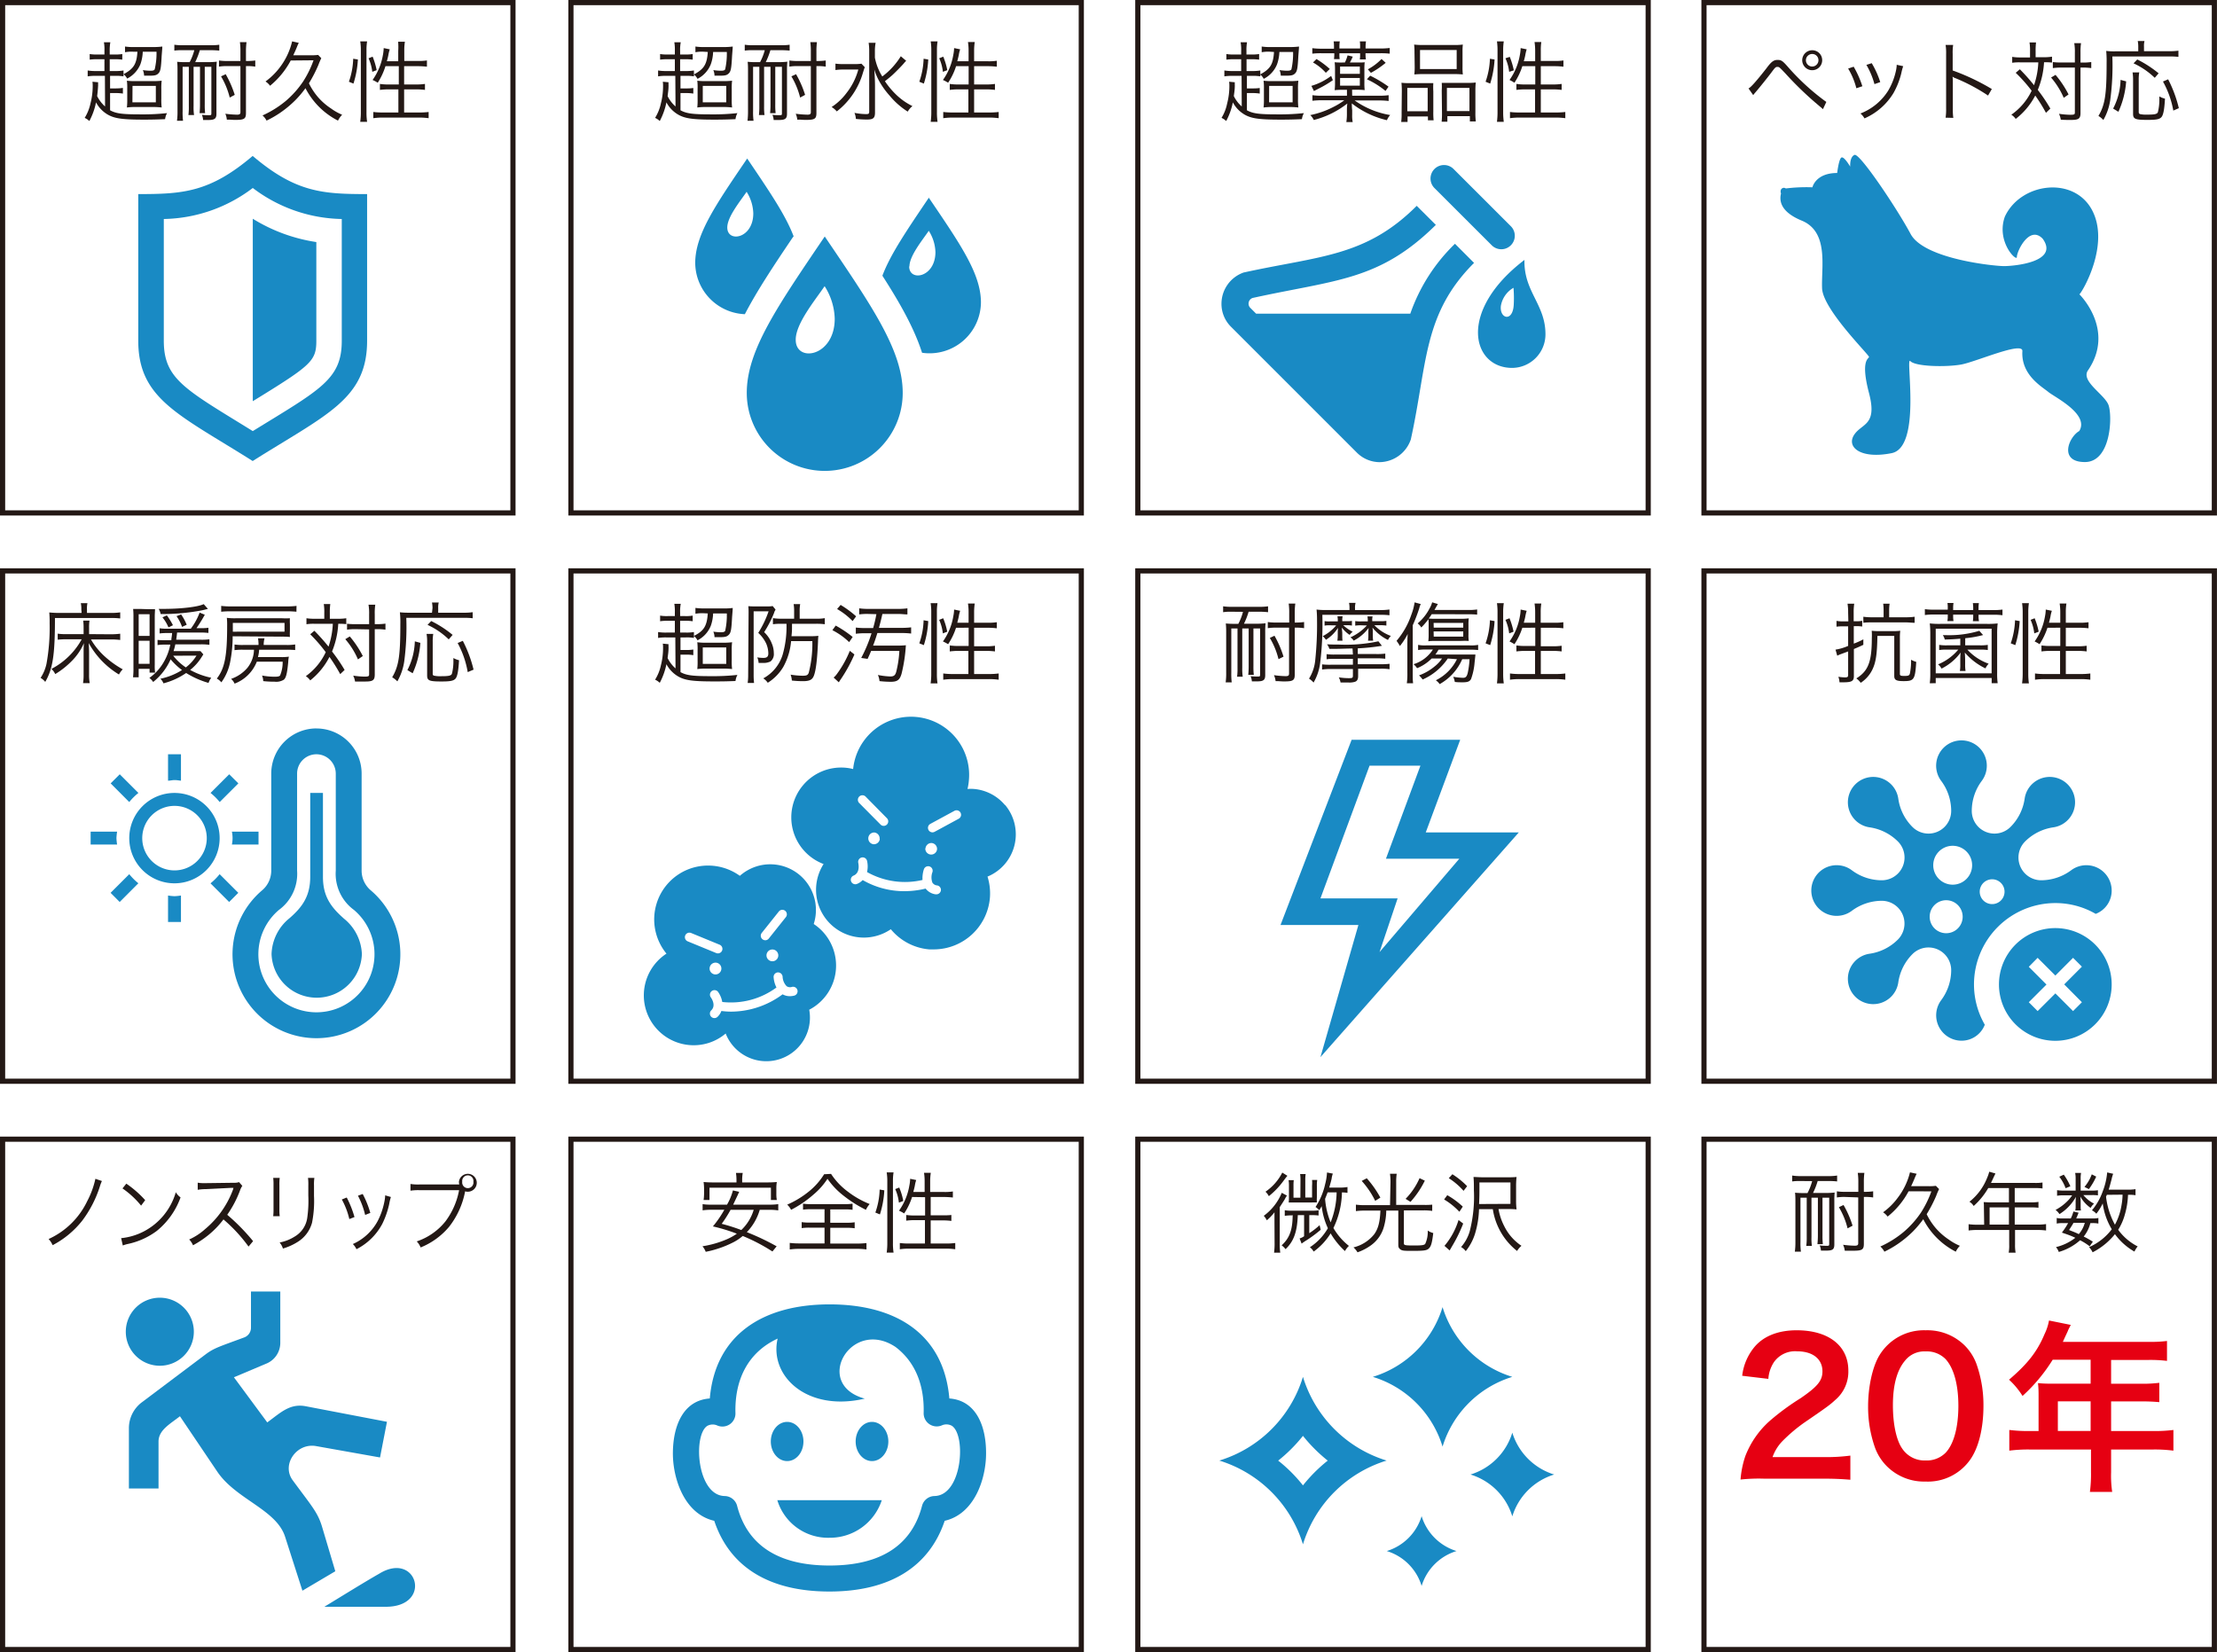 <svg id="レイヤー_1" data-name="レイヤー 1" xmlns="http://www.w3.org/2000/svg" viewBox="0 0 428.78 319.56"><defs><style>.cls-1{fill:#198ac4;}.cls-2{fill:none;stroke:#231815;stroke-miterlimit:10;}.cls-3{fill:#231815;}.cls-4{fill:#e60012;}</style></defs><path class="cls-1" d="M344.39,37a.63.63,0,0,1,1-.55,31.9,31.9,0,0,1,5.14-.22s.59-2.77,4.79-2.77c0,0,.32-2.78.84-3s1.68,1.77,1.68,1.77-.15-1.87.84-2.27,8.24,10.42,10.84,15.29,16.22,6.22,18.07,6.22,10.75-.76,7.48-5.29c-2.59-2.73-5.08,2.53-5,3.61-.25.67-4-3.19-2.32-7.89,3.05-6.58,13.33-7.91,16.86-1.27s-1.85,15.8-2.44,16.3c0,0,7.06,6.89,1.6,14.79-1.25,2.07,3.19,4.54,4,6.55s.59,11.1-4.54,11.1-3.11-4.88-1.09-6c2-3.28-4.79-6.56-6-7.57s-5.29-3.27-5-7.9c.08-1.93-9,2.1-11.85,2.61s-8.82.42-9.83-.67,2.27,16.63-3.61,17.81-8.74-1.09-7.31-3.45,4.62-1.76,2.94-8.15-.08-6.63,0-7-8.91-9.16-9.08-13.28,1.35-10.92-3.94-13.1c-4.44-1.83-4.27-4.13-4-5.28A.58.58,0,0,1,344.39,37Z"/><path id="weather-117" class="cls-1" d="M265.51,266.31A20.3,20.3,0,0,1,279,279.8a20.34,20.34,0,0,1,13.49-13.49A20.34,20.34,0,0,1,279,252.82,20.3,20.3,0,0,1,265.51,266.31ZM284.4,285.2a12.16,12.16,0,0,1,8.09,8.09,12.2,12.2,0,0,1,8.1-8.09,12.23,12.23,0,0,1-8.1-8.1A12.18,12.18,0,0,1,284.4,285.2ZM268.21,300a10.13,10.13,0,0,1,6.74,6.75A10.16,10.16,0,0,1,281.7,300a10.18,10.18,0,0,1-6.75-6.75A10.15,10.15,0,0,1,268.21,300ZM252,277.72a30.14,30.14,0,0,0,4.79,4.79A29.73,29.73,0,0,0,252,287.3a28.94,28.94,0,0,0-4.79-4.79A29.73,29.73,0,0,0,252,277.72Zm0-11.41a24.34,24.34,0,0,1-16.18,16.19A24.44,24.44,0,0,1,252,298.7a24.41,24.41,0,0,1,16.18-16.2A24.41,24.41,0,0,1,252,266.31Z"/><rect class="cls-2" x="0.5" y="0.5" width="98.71" height="98.71"/><rect class="cls-2" x="110.42" y="0.5" width="98.71" height="98.71"/><rect class="cls-2" x="220.06" y="0.5" width="98.71" height="98.71"/><rect class="cls-2" x="329.56" y="0.5" width="98.71" height="98.71"/><rect class="cls-2" x="0.5" y="110.42" width="98.71" height="98.71"/><rect class="cls-2" x="110.42" y="110.42" width="98.71" height="98.71"/><rect class="cls-2" x="220.06" y="110.42" width="98.71" height="98.71"/><rect class="cls-2" x="329.56" y="110.42" width="98.71" height="98.71"/><rect class="cls-2" x="0.5" y="220.34" width="98.71" height="98.71"/><rect class="cls-2" x="110.42" y="220.34" width="98.71" height="98.71"/><rect class="cls-2" x="220.06" y="220.34" width="98.71" height="98.71"/><rect class="cls-2" x="329.56" y="220.34" width="98.71" height="98.71"/><path id="shield-20" class="cls-1" d="M48.89,42.31a32.51,32.51,0,0,0,12.29,4.51V65.9c0,3.95-1,4.76-12.29,11.7ZM71,37.54V65.9c0,11.32-7.88,14.27-22.13,23.27-14.26-9-22.13-12-22.13-23.27V37.54c8.64,0,13.84-.33,22.13-7.38C57.18,37.21,62.37,37.54,71,37.54ZM66.1,42.36a29.25,29.25,0,0,1-17.21-6,29.27,29.27,0,0,1-17.21,6V65.9c0,7.48,4.15,9.41,17.21,17.48C62,75.31,66.1,73.38,66.1,65.9Z"/><path id="drop-25" class="cls-1" d="M159.51,45.74C150.33,59.3,144.43,67.79,144.43,76a15.08,15.08,0,0,0,30.16,0C174.59,67.79,168.69,59.3,159.51,45.74Zm0,9.65a12.27,12.27,0,0,1,1.93,6.26c0,7.36-7.54,8.57-7.54,4.09C153.85,62.66,157.6,58.12,159.46,55.39Zm-6-9.63c-1.54-4.12-4.72-8.77-9-15.1-6.12,9-10.05,14.7-10.05,20.2a10,10,0,0,0,9.6,9.91C146.37,56.31,149.6,51.43,153.43,45.76ZM140.66,44c0-2.05,2.5-5.08,3.74-6.9a8.23,8.23,0,0,1,1.29,4.17C145.69,46.17,140.66,47,140.66,44Zm39-5.79c-4.28,6.34-7.46,11-9,15.12,3.56,5.53,6.2,10.31,7.67,14.9a9.94,9.94,0,0,0,11.39-9.82C189.67,52.9,185.74,47.24,179.61,38.2Zm-3.77,13.33c0-2.05,2.5-5.08,3.74-6.9a8.14,8.14,0,0,1,1.29,4.17C180.87,53.71,175.84,54.52,175.84,51.53Z"/><path id="flask-9" class="cls-1" d="M277.48,36.42a2.61,2.61,0,1,1,3.69-3.69L292.25,43.8a2.61,2.61,0,0,1-3.69,3.69Zm-4.72,24.25H242.94l-1.16-1.16a1.16,1.16,0,0,1,.49-1.88c16.11-3.54,24.47-3.29,35.43-14.13L274,39.81c-9.88,9.9-18.87,9.69-33.48,12.9a6.41,6.41,0,0,0-4.28,6.06,6.22,6.22,0,0,0,1.84,4.43l24.28,24.28a6.26,6.26,0,0,0,4.43,1.91A6.47,6.47,0,0,0,272.86,85c3.23-14.66,2.31-24.24,12.23-34.15l-3.69-3.7A34.58,34.58,0,0,0,272.76,60.67Zm26.14,4a6.49,6.49,0,0,1-6.44,6.49c-7.81,0-10.6-11,2.38-20.89C294.68,56.41,298.9,58.85,298.9,64.63Zm-6.19-9a5,5,0,0,0-2.43,3.48c-.3,2.48,2.26,3.21,2.48-.12A23.31,23.31,0,0,0,292.71,55.59Z"/><path id="weather-6" class="cls-1" d="M61.2,145.89a3.75,3.75,0,0,1,3.74,3.74v18.78A8.65,8.65,0,0,0,68.46,176a11.23,11.23,0,1,1-14.52,0,8.65,8.65,0,0,0,3.52-7.61V149.63A3.74,3.74,0,0,1,61.2,145.89Zm0-5a8.74,8.74,0,0,0-8.74,8.73v18.78a5,5,0,0,1-1.76,3.8,16.23,16.23,0,1,0,21,0,5,5,0,0,1-1.76-3.8V149.63A8.73,8.73,0,0,0,61.2,140.9Zm5.26,36.73c-2.53-2.23-4-4.33-4-8V153.37H60v16.22c0,3.7-1.49,5.82-4,8a9.27,9.27,0,0,0-3.48,6.94,8.74,8.74,0,0,0,17.47,0A9.26,9.26,0,0,0,66.46,177.63ZM33.75,155.87a6.24,6.24,0,1,1-6.24,6.24A6.25,6.25,0,0,1,33.75,155.87Zm0-2.5a8.74,8.74,0,1,0,8.73,8.74A8.73,8.73,0,0,0,33.75,153.37Zm-11.23,8.74a10.17,10.17,0,0,1,.13-1.25H17.53v2.49h5.12A10.22,10.22,0,0,1,22.52,162.11Zm4.25-8.74-3.61-3.61-1.76,1.76L25,155.13A11.27,11.27,0,0,1,26.77,153.37Zm15.72,1.76,3.61-3.61-1.77-1.76-3.61,3.61A11.33,11.33,0,0,1,42.49,155.13Zm-8.74-4.25c.43,0,.83.08,1.25.12v-5.11H32.5V151C32.92,151,33.32,150.88,33.75,150.88Zm0,22.46a10.38,10.38,0,0,1-1.25-.13v5.12H35v-5.12A10.38,10.38,0,0,1,33.75,173.34Zm11.1-12.48a6,6,0,0,1,0,2.49H50v-2.49ZM25,169.08l-3.61,3.61,1.76,1.77,3.61-3.62A11.27,11.27,0,0,1,25,169.08Zm15.71,1.77,3.61,3.61,1.77-1.77-3.61-3.61A11.85,11.85,0,0,1,40.72,170.85Z"/><path class="cls-1" d="M157.38,178.72a8.84,8.84,0,0,0-11.17-11.11,9,9,0,0,0-3.12,1.79,10.51,10.51,0,0,0-9.36-1.48,10.42,10.42,0,0,0-4.83,16.53,9.64,9.64,0,0,0,8.26,17.24,9.58,9.58,0,0,0,3.19-1.79,8.44,8.44,0,0,0,16.16-4.6,9.63,9.63,0,0,0,.87-16.58Zm-15.95,16.95a14.23,14.23,0,0,1-1.91-.13,3,3,0,0,1-.73,1.12.88.88,0,0,1-1.24,0,.88.88,0,0,1,0-1.23c1.05-1-.05-2.5-.1-2.56a.88.88,0,0,1,1.39-1.07,4.8,4.8,0,0,1,.85,2A14.82,14.82,0,0,0,150.17,191a5.27,5.27,0,0,1-.55-2,.87.87,0,0,1,.82-.92.9.9,0,0,1,.92.82,2.82,2.82,0,0,0,.77,1.84,1.18,1.18,0,0,0,1.06.14.87.87,0,1,1,.39,1.7,3.52,3.52,0,0,1-.82.1,2.82,2.82,0,0,1-1.4-.36A16.8,16.8,0,0,1,141.43,195.67Zm-8.9-14.74a.87.87,0,0,1,1.14-.47l5.5,2.26a.87.87,0,0,1-.34,1.68.78.78,0,0,1-.33-.07L133,182.07A.87.87,0,0,1,132.53,180.93Zm5.5,5.32a1.13,1.13,0,0,1,1.43.72,1.14,1.14,0,1,1-1.43-.72Zm13.83-10.08a.87.87,0,0,1,.13,1.22l-3.3,4.14a.86.86,0,0,1-1.22.14.87.87,0,0,1-.14-1.23l3.3-4.14A.87.87,0,0,1,151.86,176.17Zm-2.12,9.7a1.14,1.14,0,1,1,.73-1.43A1.13,1.13,0,0,1,149.74,185.87Z"/><path class="cls-1" d="M194.37,155.72a8.82,8.82,0,0,0-6-3.12,8.7,8.7,0,0,0-1.25,0,10.89,10.89,0,0,0,.26-1.6A11.24,11.24,0,0,0,165,148.75a8.67,8.67,0,0,0-1.51-.26,9.64,9.64,0,0,0-4.2,18.63,9.24,9.24,0,0,0,13,12.61,10.83,10.83,0,0,0,7.44,3.9c.31,0,.62,0,.93,0a10.91,10.91,0,0,0,10.79-9.93,10.8,10.8,0,0,0-.46-4.15,8.84,8.84,0,0,0,3.39-13.87Zm-27-1.69,4.17,4.23a.87.87,0,0,1-.62,1.48.85.85,0,0,1-.62-.26l-4.18-4.22a.88.88,0,0,1,1.25-1.23Zm2.79,8.26a1.15,1.15,0,0,1-1.23,1,1.14,1.14,0,0,1,.19-2.27A1.15,1.15,0,0,1,170.12,162.29ZM166,166.92a.87.87,0,0,1,1.69-.43,4.82,4.82,0,0,1,0,2.18,14.93,14.93,0,0,0,10.73,1.53,5.54,5.54,0,0,1,.27-2.08.87.87,0,0,1,1.64.59,2.92,2.92,0,0,0,0,2,1.19,1.19,0,0,0,.93.55.87.87,0,0,1,.71,1,.89.89,0,0,1-.86.72l-.15,0a2.94,2.94,0,0,1-1.94-1.11,17.38,17.38,0,0,1-4.07.5,16,16,0,0,1-8.1-2.15,3.15,3.15,0,0,1-1.11.75.87.87,0,0,1-.32.06.88.88,0,0,1-.81-.55.87.87,0,0,1,.49-1.13C166.44,168.78,166,167,166,166.92Zm13-2.86a1.14,1.14,0,0,1,1.23-1,1.15,1.15,0,0,1,1,1.23,1.14,1.14,0,0,1-2.27-.19Zm1.77-3.18a.91.91,0,0,1-.42.11.87.87,0,0,1-.41-1.64l4.65-2.52a.87.87,0,1,1,.83,1.53Z"/><path id="weather-77" class="cls-1" d="M255.38,204.47,293.75,161h-18l6.66-17.91h-21l-13.75,35.82h15.06Zm0-30.7,9.5-25.68h9.84l-6.67,18h14.19l-15.43,18.06,3.5-10.39Z"/><path id="virus-5" class="cls-1" d="M381.78,190.4a15.75,15.75,0,0,1,15.74-15.73,15.52,15.52,0,0,1,7.8,2.09,4.81,4.81,0,0,0,3.09-4.52,4.9,4.9,0,0,0-7.83-3.92,9.81,9.81,0,0,1-5.82,1.94,4.4,4.4,0,0,1-3.11-7.49,9.71,9.71,0,0,1,5.49-2.75,4.9,4.9,0,1,0-5.56-5.55,9.67,9.67,0,0,1-2.74,5.48,4.39,4.39,0,0,1-7.49-3.1,9.72,9.72,0,0,1,1.94-5.82,4.9,4.9,0,1,0-7.86,0,9.69,9.69,0,0,1,1.94,5.82,4.39,4.39,0,0,1-7.49,3.1,9.64,9.64,0,0,1-2.74-5.48,4.9,4.9,0,1,0-5.56,5.55,9.73,9.73,0,0,1,5.49,2.74,4.4,4.4,0,0,1-3.1,7.5,9.67,9.67,0,0,1-5.82-1.94,4.9,4.9,0,1,0,0,7.85,9.76,9.76,0,0,1,5.82-1.94,4.4,4.4,0,0,1,3.1,7.49,9.68,9.68,0,0,1-5.49,2.75,4.9,4.9,0,1,0,5.56,5.55,9.73,9.73,0,0,1,2.74-5.48,4.39,4.39,0,0,1,7.49,3.1,9.72,9.72,0,0,1-1.94,5.82,4.91,4.91,0,0,0,3.93,7.83,4.81,4.81,0,0,0,4.51-3.09A15.62,15.62,0,0,1,381.78,190.4Zm3.51-20.33a2.4,2.4,0,1,1-2.4,2.4A2.4,2.4,0,0,1,385.29,170.07ZM376.4,180.5a3.19,3.19,0,1,1,3.19-3.19A3.18,3.18,0,0,1,376.4,180.5Zm1.26-9.39a3.76,3.76,0,1,1,3.76-3.76A3.76,3.76,0,0,1,377.66,171.11Zm30.75,19.29a10.9,10.9,0,1,1-10.89-10.89A10.89,10.89,0,0,1,408.41,190.4Zm-9.18,0,3.42-3.43-1.71-1.71-3.42,3.43-3.43-3.43L392.38,187l3.42,3.43-3.42,3.42,1.71,1.71,3.43-3.42,3.42,3.42,1.71-1.71Z"/><path class="cls-1" d="M30.66,278.82v9.08H24.93V276.22a6.26,6.26,0,0,1,2.52-5L39.71,262c1.72-1.3,2.74-1.54,7.53-3.32a2,2,0,0,0,1.3-1.88v-7h5.67v9.93a4.34,4.34,0,0,1-2.66,4l-6.31,2.66,6.45,8.73c2.66-1.95,4.39-3.71,7.47-3.12l15.68,3-1.34,6.9L61.13,279.7c-3.79-.67-6.74,3.61-4.52,6.61,3.67,5,4.83,6.17,5.68,9l2.56,8.6-6.36,3.76-3.35-10.43c-1.69-5.29-9.48-7.2-13.12-12.6L34.8,273.93C33,275.36,30.66,276.57,30.66,278.82ZM30.91,251a6.58,6.58,0,1,0,6.58,6.58A6.58,6.58,0,0,0,30.91,251Zm43.7,59.78c9.19,0,6.06-10.92-1.28-6.39-2.62,1.48-7.19,4.32-10.6,6.39Z"/><path id="generation-1" class="cls-1" d="M183.61,270.49c-1.08-12.48-10.31-18.2-23.17-18.2s-22.1,5.84-23.16,18.2c-5.12.36-7.14,5.25-7.14,10.66,0,4.77,2.18,11.68,8,13,3,9,10.68,13.68,22.28,13.68s19.27-4.72,22.29-13.68c5.84-1.34,8-8.25,8-13C190.75,275.77,188.74,270.85,183.61,270.49Zm-2.88,18.87a2.53,2.53,0,0,0-2.4,1.89c-2,7.66-8,11.55-17.89,11.55s-15.9-3.89-17.88-11.55a2.53,2.53,0,0,0-2.4-1.89c-5.39-.11-6.16-11.75-3.38-13.56a2.17,2.17,0,0,1,1.91-.1,2.52,2.52,0,0,0,3.55-2.38c-.17-6.38,2.36-11.73,8.16-14.41-1.67,7.13,5.57,14.24,16.85,11.61-10.13-2.77-2.67-15.71,5.94-10,4.06,3.07,5.59,7.76,5.45,12.78a2.53,2.53,0,0,0,3.55,2.38,2.17,2.17,0,0,1,1.91.1C186.89,277.61,186.12,289.25,180.73,289.36Zm-8.92-10.55c0,2.09-1.42,3.79-3.16,3.79s-3.16-1.7-3.16-3.79,1.42-3.79,3.16-3.79S171.81,276.72,171.81,278.81Zm-19.57,3.79c-1.75,0-3.16-1.7-3.16-3.79s1.41-3.79,3.16-3.79,3.15,1.7,3.15,3.79S154,282.6,152.24,282.6Zm-1.9,7.57h20.2a10.55,10.55,0,0,1-10.1,7.26A10.25,10.25,0,0,1,150.34,290.17Z"/><path class="cls-3" d="M20.29,14.67H18.61a9.54,9.54,0,0,0-1.65.1V13.63a9.22,9.22,0,0,0,1.66.11H20.2V11.46H18.84a9.41,9.41,0,0,0-1.49.08V10.45a7.48,7.48,0,0,0,1.49.09H20.2v-.7a7.81,7.81,0,0,0-.1-1.66h1.24a8.32,8.32,0,0,0-.12,1.66v.7h.92a7.53,7.53,0,0,0,1.51-.09v1.09a9.33,9.33,0,0,0-1.51-.08h-.92v2.28h1.09a8.44,8.44,0,0,0,1.58-.11v1.14a8.35,8.35,0,0,0-1.6-.1h-1V17.1H22.4A9.1,9.1,0,0,0,23.77,17V18.1a8.55,8.55,0,0,0-1.39-.1H21.29v3.33c1.14.63,2.33.79,5.78.79a44.13,44.13,0,0,0,5.24-.24,3.09,3.09,0,0,0-.38,1.17c-1.75.07-2.61.09-4.09.09-4.13,0-5.61-.21-6.94-.94a6,6,0,0,1-2.33-2.4,12.91,12.91,0,0,1-1.29,3.61,3.12,3.12,0,0,0-.9-.61A8.82,8.82,0,0,0,17.5,20a13.48,13.48,0,0,0,.43-3.45,5.5,5.5,0,0,0-.05-.74l1.1.1a3.89,3.89,0,0,0,0,.53c-.05.95-.09,1.3-.19,2.15a6.51,6.51,0,0,0,1.53,2ZM25.73,10a6.93,6.93,0,0,0-1.55.1V9a10.3,10.3,0,0,0,1.7.1h3.89A12.07,12.07,0,0,0,31.39,9c0,.28,0,.28-.12,1.75-.12,2.36-.22,3-.59,3.4s-.72.49-1.81.49l-1,0a3,3,0,0,0-.24-1.08,10.6,10.6,0,0,0,1.43.12c.54,0,.73-.06.86-.27A13.42,13.42,0,0,0,30.27,10H27.61a8,8,0,0,1-.45,2.41,5.43,5.43,0,0,1-2.57,2.79,2.52,2.52,0,0,0-.7-.85c2-1.06,2.54-2,2.69-4.35Zm-1.12,7.12a10.07,10.07,0,0,0-.07-1.51,12.36,12.36,0,0,0,1.7.08h3.19a14.66,14.66,0,0,0,1.84-.08,11.77,11.77,0,0,0-.07,1.64v1.86a12.08,12.08,0,0,0,.07,1.68,13.33,13.33,0,0,0-1.82-.09H26.34a12.32,12.32,0,0,0-1.8.09,12,12,0,0,0,.07-1.6Zm1,2.67h4.53V16.61H25.63Z"/><path class="cls-3" d="M35.28,9.71a9,9,0,0,0-1.56.08V8.65a10,10,0,0,0,1.58.1h5.51a10.33,10.33,0,0,0,1.6-.1V9.79a15.06,15.06,0,0,0-1.59-.08H38.65a14.74,14.74,0,0,1-.9,2.31h2.48a14.58,14.58,0,0,0,1.7-.09,15.35,15.35,0,0,0-.07,1.7V22c0,.95-.34,1.21-1.58,1.21-.27,0-.51,0-1,0a3.06,3.06,0,0,0-.23-1,11,11,0,0,0,1.34.07c.44,0,.49,0,.49-.39V12.92H39.6v7.26a14.18,14.18,0,0,0,.07,1.71H38.6a15.81,15.81,0,0,0,.08-1.71V12.92H37.44v7.61a10.13,10.13,0,0,0,.09,1.72H36.44a11.92,11.92,0,0,0,.08-1.72V12.92h-1.2v8.55a12.69,12.69,0,0,0,.08,1.89H34.23a13.09,13.09,0,0,0,.1-1.89V13.63c0-.51,0-1.08-.07-1.68a15.64,15.64,0,0,0,1.79.07h.63a10.56,10.56,0,0,0,.9-2.31Zm8.55,3.07a9,9,0,0,0-1.48.11V11.7a10.72,10.72,0,0,0,1.52.1H46.5V10a12.12,12.12,0,0,0-.1-1.85h1.28A13.5,13.5,0,0,0,47.57,10V11.8h.24a12,12,0,0,0,1.56-.1v1.19a9.3,9.3,0,0,0-1.54-.11h-.26v9.08c0,1.11-.32,1.33-2,1.33-.34,0-.44,0-1.16-.05l-.54,0A3.71,3.71,0,0,0,43.58,22a20.11,20.11,0,0,0,2.26.18c.49,0,.66-.12.66-.47V12.78Zm.6,6.09a15.16,15.16,0,0,0-1.68-4.1l.9-.42a20.34,20.34,0,0,1,1.75,4Z"/><path class="cls-3" d="M56.23,11.7a16,16,0,0,1-4,4.89,3.31,3.31,0,0,0-.88-.83,13.2,13.2,0,0,0,2.87-2.86A13.36,13.36,0,0,0,56.5,8l1.29.29a6.7,6.7,0,0,0-.37.82c-.21.53-.43,1-.7,1.58h3.4a9.29,9.29,0,0,0,1.41-.07l.61.63a13.47,13.47,0,0,0-.56,1.31,26.21,26.21,0,0,1-1.83,3.55,12.34,12.34,0,0,0,1.73,2.65A12.13,12.13,0,0,0,64.05,21a10.13,10.13,0,0,0,2.12,1.19,4.51,4.51,0,0,0-.8,1.14,14.43,14.43,0,0,1-6.29-6.27,19.65,19.65,0,0,1-2,2.36,21.1,21.1,0,0,1-2.87,2.38,19.68,19.68,0,0,1-2.66,1.53,3.07,3.07,0,0,0-.78-1,19.72,19.72,0,0,0,4.46-2.77,18.4,18.4,0,0,0,3.41-3.82,19.8,19.8,0,0,0,2-4.08Z"/><path class="cls-3" d="M67.48,15.81a14.57,14.57,0,0,0,.83-4.45l.91.15a18.71,18.71,0,0,1-.86,4.66Zm2.19,7.75a13.26,13.26,0,0,0,.12-1.95V9.76A10.64,10.64,0,0,0,69.67,8H71a10.17,10.17,0,0,0-.12,1.72V21.67A11.85,11.85,0,0,0,71,23.56ZM72,13.89a8.9,8.9,0,0,0-.72-2.62l.79-.31a14.57,14.57,0,0,1,.78,2.61Zm2.55-1.09A13.17,13.17,0,0,1,73.06,16a7.18,7.18,0,0,0-1-.53,11.88,11.88,0,0,0,2-4.84,8.59,8.59,0,0,0,.15-1.33l1.17.24a7.94,7.94,0,0,0-.27,1.12c-.08.43-.17.73-.29,1.19h2.2v-2A11.81,11.81,0,0,0,77,8.07h1.31a10.17,10.17,0,0,0-.12,1.72v2h2.63a10.11,10.11,0,0,0,1.75-.1V12.9a14.82,14.82,0,0,0-1.73-.1H78.16v3.54h2.31a11,11,0,0,0,1.72-.11v1.16a11.9,11.9,0,0,0-1.74-.1H78.16v4.47h2.89a15,15,0,0,0,1.85-.1v1.2a13,13,0,0,0-1.85-.12h-7a12.87,12.87,0,0,0-1.85.12v-1.2a15,15,0,0,0,1.85.1h3V17.29H75.22a12,12,0,0,0-1.74.1V16.23a10.25,10.25,0,0,0,1.65.11h2V12.8Z"/><path class="cls-3" d="M130.61,14.67h-1.69a9.41,9.41,0,0,0-1.64.1V13.63a9.14,9.14,0,0,0,1.66.11h1.58V11.46h-1.36a9.27,9.27,0,0,0-1.49.08V10.45a7.42,7.42,0,0,0,1.49.09h1.36v-.7a8.55,8.55,0,0,0-.1-1.66h1.24a7.62,7.62,0,0,0-.12,1.66v.7h.92a7.53,7.53,0,0,0,1.51-.09v1.09a9.4,9.4,0,0,0-1.51-.08h-.92v2.28h1.09a8.51,8.51,0,0,0,1.58-.11v1.14a8.35,8.35,0,0,0-1.6-.1h-1V17.1h1.1a9.16,9.16,0,0,0,1.38-.08V18.1a8.64,8.64,0,0,0-1.39-.1h-1.09v3.33c1.14.63,2.33.79,5.78.79a43.94,43.94,0,0,0,5.23-.24,3.25,3.25,0,0,0-.37,1.17c-1.75.07-2.62.09-4.1.09-4.13,0-5.61-.21-6.93-.94a5.93,5.93,0,0,1-2.33-2.4,13.23,13.23,0,0,1-1.29,3.61,3.12,3.12,0,0,0-.9-.61A8.82,8.82,0,0,0,127.82,20a13.48,13.48,0,0,0,.42-3.45,4.24,4.24,0,0,0-.05-.74l1.11.1a3.71,3.71,0,0,0,0,.53c0,.95-.08,1.3-.18,2.15a6.36,6.36,0,0,0,1.53,2ZM136.05,10a6.93,6.93,0,0,0-1.55.1V9a10.3,10.3,0,0,0,1.7.1h3.89A12.07,12.07,0,0,0,141.71,9c0,.28,0,.28-.12,1.75-.12,2.36-.22,3-.6,3.4s-.71.49-1.8.49l-1,0a2.79,2.79,0,0,0-.23-1.08,10.48,10.48,0,0,0,1.42.12c.55,0,.74-.06.87-.27a13.62,13.62,0,0,0,.32-3.36h-2.65a7.7,7.7,0,0,1-.46,2.41,5.41,5.41,0,0,1-2.56,2.79,2.52,2.52,0,0,0-.7-.85c2-1.06,2.53-2,2.69-4.35Zm-1.13,7.12a10.51,10.51,0,0,0-.06-1.51,12.36,12.36,0,0,0,1.7.08h3.19a14.76,14.76,0,0,0,1.84-.08,11.77,11.77,0,0,0-.07,1.64v1.86a12.08,12.08,0,0,0,.07,1.68,13.33,13.33,0,0,0-1.82-.09h-3.11a12.32,12.32,0,0,0-1.8.09,12.43,12.43,0,0,0,.06-1.6Zm1,2.67h4.54V16.61h-4.54Z"/><path class="cls-3" d="M145.6,9.71a9,9,0,0,0-1.56.08V8.65a10,10,0,0,0,1.58.1h5.5a10.16,10.16,0,0,0,1.6-.1V9.79a14.86,14.86,0,0,0-1.58-.08H149a14.74,14.74,0,0,1-.9,2.31h2.48a14.58,14.58,0,0,0,1.7-.09,15.35,15.35,0,0,0-.07,1.7V22c0,.95-.34,1.21-1.58,1.21-.27,0-.51,0-1,0a2.83,2.83,0,0,0-.24-1,11.25,11.25,0,0,0,1.35.07c.44,0,.49,0,.49-.39V12.92h-1.29v7.26a14.18,14.18,0,0,0,.07,1.71h-1.07a15.81,15.81,0,0,0,.08-1.71V12.92h-1.24v7.61a11.69,11.69,0,0,0,.08,1.72h-1.08a13.57,13.57,0,0,0,.08-1.72V12.92h-1.21v8.55a12.34,12.34,0,0,0,.09,1.89h-1.17a14.72,14.72,0,0,0,.1-1.89V13.63c0-.51,0-1.08-.07-1.68a15.52,15.52,0,0,0,1.79.07H147a10.58,10.58,0,0,0,.91-2.31Zm8.55,3.07a8.86,8.86,0,0,0-1.48.11V11.7a10.62,10.62,0,0,0,1.52.1h2.63V10a12.12,12.12,0,0,0-.1-1.85H158a13.7,13.7,0,0,0-.1,1.85V11.8h.24a12,12,0,0,0,1.56-.1v1.19a9.38,9.38,0,0,0-1.54-.11h-.26v9.08c0,1.11-.32,1.33-2,1.33-.34,0-.44,0-1.16-.05l-.54,0A4,4,0,0,0,153.9,22a19.94,19.94,0,0,0,2.26.18c.49,0,.66-.12.66-.47V12.78Zm.6,6.09a15.17,15.17,0,0,0-1.69-4.1l.9-.42a19.77,19.77,0,0,1,1.75,4Z"/><path class="cls-3" d="M167.26,13c-.14.34-.15.41-.36,1.06a14.56,14.56,0,0,1-5.06,7.49,4,4,0,0,0-1-.85A11.22,11.22,0,0,0,163.71,18,12.59,12.59,0,0,0,166,13.45h-2.81a9.64,9.64,0,0,0-1.61.1V12.31a10,10,0,0,0,1.65.08H165a9.45,9.45,0,0,0,1.61-.07Zm8-1.24a5.49,5.49,0,0,0-.48.53c-.41.48-1.56,1.65-2.19,2.23-.48.42-.48.42-1.44,1.19a15.78,15.78,0,0,0,2,2.43,12.46,12.46,0,0,0,3.32,2.38,3.73,3.73,0,0,0-.91,1.07A14.85,14.85,0,0,1,172,18.43,15.06,15.06,0,0,1,170,15.61a11.14,11.14,0,0,1-.9-2.16c.1,1.48.13,2.41.13,3.31v5c0,1.07-.34,1.36-1.54,1.36a19.21,19.21,0,0,1-2.16-.12,3.51,3.51,0,0,0-.27-1.17,12.43,12.43,0,0,0,2.27.24c.48,0,.58-.09.58-.49V10A10.56,10.56,0,0,0,168,8.28h1.35a8.42,8.42,0,0,0-.14,1.7v1.17a10.53,10.53,0,0,0,1.43,3.64,14.1,14.1,0,0,0,3.58-3.91Z"/><path class="cls-3" d="M177.8,15.81a14.57,14.57,0,0,0,.83-4.45l.9.15a18.27,18.27,0,0,1-.85,4.66ZM180,23.56a13.26,13.26,0,0,0,.12-1.95V9.76A10.64,10.64,0,0,0,180,8h1.33a10.17,10.17,0,0,0-.12,1.72V21.67a11.85,11.85,0,0,0,.12,1.89Zm2.36-9.67a8.59,8.59,0,0,0-.71-2.62l.78-.31a13.1,13.1,0,0,1,.78,2.61Zm2.55-1.09A12.46,12.46,0,0,1,183.37,16a7.18,7.18,0,0,0-1-.53,11.75,11.75,0,0,0,2-4.84,7.6,7.6,0,0,0,.16-1.33l1.17.24a6.37,6.37,0,0,0-.27,1.12c-.09.43-.17.73-.29,1.19h2.19v-2a10.56,10.56,0,0,0-.12-1.72h1.31a11.32,11.32,0,0,0-.12,1.72v2h2.64a10.11,10.11,0,0,0,1.75-.1V12.9a14.82,14.82,0,0,0-1.73-.1h-2.66v3.54h2.32a10.82,10.82,0,0,0,1.71-.11v1.16a11.66,11.66,0,0,0-1.73-.1h-2.3v4.47h2.89a15.13,15.13,0,0,0,1.86-.1v1.2a13.11,13.11,0,0,0-1.86-.12h-7a13.11,13.11,0,0,0-1.86.12v-1.2a15.25,15.25,0,0,0,1.86.1h3V17.29h-1.87a11.94,11.94,0,0,0-1.73.1V16.23a10.16,10.16,0,0,0,1.65.11h2V12.8Z"/><path class="cls-3" d="M240.13,14.67h-1.68a9.54,9.54,0,0,0-1.65.1V13.63a9.3,9.3,0,0,0,1.66.11h1.59V11.46h-1.36a9.48,9.48,0,0,0-1.5.08V10.45a7.54,7.54,0,0,0,1.5.09h1.36v-.7a7.65,7.65,0,0,0-.11-1.66h1.24a8.49,8.49,0,0,0-.11,1.66v.7H242a7.71,7.71,0,0,0,1.52-.09v1.09a9.46,9.46,0,0,0-1.52-.08h-.91v2.28h1.08a8.44,8.44,0,0,0,1.58-.11v1.14a8.3,8.3,0,0,0-1.59-.1h-1V17.1h1.11a9.1,9.1,0,0,0,1.37-.08V18.1a8.55,8.55,0,0,0-1.39-.1h-1.09v3.33c1.14.63,2.33.79,5.78.79a44.13,44.13,0,0,0,5.24-.24,3.09,3.09,0,0,0-.38,1.17c-1.75.07-2.61.09-4.09.09-4.13,0-5.61-.21-6.94-.94a6,6,0,0,1-2.33-2.4,12.91,12.91,0,0,1-1.29,3.61,3.12,3.12,0,0,0-.9-.61A8.59,8.59,0,0,0,237.34,20a13.48,13.48,0,0,0,.43-3.45,5.5,5.5,0,0,0-.05-.74l1.1.1a3.89,3.89,0,0,0,0,.53c0,.95-.09,1.3-.19,2.15a6.51,6.51,0,0,0,1.53,2ZM245.57,10a6.93,6.93,0,0,0-1.55.1V9a10.3,10.3,0,0,0,1.7.1h3.89A12.07,12.07,0,0,0,251.23,9c0,.28,0,.28-.12,1.75-.12,2.36-.22,3-.59,3.4s-.72.49-1.81.49l-1,0a3,3,0,0,0-.24-1.08,10.6,10.6,0,0,0,1.43.12c.54,0,.73-.06.87-.27a14.17,14.17,0,0,0,.32-3.36h-2.65a8,8,0,0,1-.46,2.41,5.39,5.39,0,0,1-2.57,2.79,2.52,2.52,0,0,0-.7-.85c2-1.06,2.54-2,2.69-4.35Zm-1.12,7.12a10.07,10.07,0,0,0-.07-1.51,12.45,12.45,0,0,0,1.7.08h3.2a14.48,14.48,0,0,0,1.83-.08,11.77,11.77,0,0,0-.07,1.64v1.86a12.08,12.08,0,0,0,.07,1.68,13.33,13.33,0,0,0-1.82-.09h-3.11a12.4,12.4,0,0,0-1.8.09,12,12,0,0,0,.07-1.6Zm1,2.67H250V16.61h-4.54Z"/><path class="cls-3" d="M261.52,18.51h5.15a12.17,12.17,0,0,0,1.9-.1v1.12a15.39,15.39,0,0,0-1.94-.1H262a16.53,16.53,0,0,0,6.87,2.82,3.4,3.4,0,0,0-.63,1A17.42,17.42,0,0,1,261.45,20c0,.26,0,.7.07,1.34v.85a6.16,6.16,0,0,0,.1,1.42h-1.23a10,10,0,0,0,.11-1.42v-.85c0-.23,0-.68.08-1.32a17.44,17.44,0,0,1-6.49,3.19,3,3,0,0,0-.68-.95,16.81,16.81,0,0,0,4.49-1.58,13.46,13.46,0,0,0,2.1-1.29h-4.25a15.71,15.71,0,0,0-1.92.1V18.41a11.58,11.58,0,0,0,1.86.1h4.82V17.37h-.86a13,13,0,0,0-1.52.07A12,12,0,0,0,258.2,16v-2.6a11.54,11.54,0,0,0-.07-1.36,12,12,0,0,0,1.55.05h.43a7.3,7.3,0,0,0,.52-1.38l1,.24a8.57,8.57,0,0,1-.56,1.14h1.36c.85,0,1.14,0,1.51-.05a11.18,11.18,0,0,0-.06,1.39V16a11,11,0,0,0,.06,1.43,12.42,12.42,0,0,0-1.51-.07h-.93Zm-3.74-3A20.71,20.71,0,0,1,255.31,17l-1.19.61-.49-1a11.82,11.82,0,0,0,3.82-1.93ZM258,9.15A6.3,6.3,0,0,0,257.93,8h1.19a7.13,7.13,0,0,0-.07,1.09v.29h4V9.13A6.11,6.11,0,0,0,263,8h1.19a7.34,7.34,0,0,0-.08,1.11v.27h2.75a15.38,15.38,0,0,0,1.92-.1v1.1a14.33,14.33,0,0,0-1.9-.08H264.1v.13a7.07,7.07,0,0,0,.07,1.06H263a6.15,6.15,0,0,0,.05-1.06v-.13h-4v.13a5.72,5.72,0,0,0,.05,1H258a7.26,7.26,0,0,0,.06-1v-.13h-2.36a14.43,14.43,0,0,0-1.89.08V9.32a15.56,15.56,0,0,0,1.91.1H258Zm-3.38,2.27a17.18,17.18,0,0,1,2.57,1.92l-.77.74a9.58,9.58,0,0,0-2.48-2ZM263,14.28V12.87h-3.82v1.41Zm-3.82,2.29H263V15.08h-3.82ZM265,14.64a23.79,23.79,0,0,1,3.55,2.12l-.58.83a16.78,16.78,0,0,0-3.6-2.26Zm3-2.49a17.24,17.24,0,0,1-2.86,1.94l-.59-.68a11,11,0,0,0,2.65-2Z"/><path class="cls-3" d="M271.12,17.66a16.08,16.08,0,0,0-.07-1.65,14.23,14.23,0,0,0,1.57.07h3.21c.54,0,.94,0,1.38,0a13.53,13.53,0,0,0,0,1.6v3.92a13.72,13.72,0,0,0,.06,1.67h-1.1v-.75h-3.94v1.07H271a12.7,12.7,0,0,0,.08-1.76Zm1.06,3.86h3.94V17h-3.94Zm1.39-11.47a12,12,0,0,0-.07-1.43,13.82,13.82,0,0,0,1.9.08H281a12.75,12.75,0,0,0,1.92-.08,11.53,11.53,0,0,0-.06,1.41V12.9a12.45,12.45,0,0,0,.06,1.5,16.14,16.14,0,0,0-1.78-.07h-5.8a16.67,16.67,0,0,0-1.8.07,13.12,13.12,0,0,0,.07-1.48Zm1.07,3.31h7.09V9.67h-7.09Zm4.2,4.13a10.8,10.8,0,0,0,0-1.46c.42,0,.8,0,1.37,0h3.74a11.61,11.61,0,0,0,1.47-.07,15,15,0,0,0-.07,1.67v4.1a12.07,12.07,0,0,0,.08,1.76h-1.15V22.47h-4.35v1.07h-1.11a14,14,0,0,0,.07-1.66Zm1,4h4.36V17h-4.36Z"/><path class="cls-3" d="M287.32,15.81a14.88,14.88,0,0,0,.84-4.45l.9.15a19.19,19.19,0,0,1-.85,4.66Zm2.2,7.75a14.87,14.87,0,0,0,.11-1.95V9.76A11.94,11.94,0,0,0,289.52,8h1.32a11.32,11.32,0,0,0-.12,1.72V21.67a13.15,13.15,0,0,0,.12,1.89Zm2.36-9.67a8.6,8.6,0,0,0-.72-2.62L292,11a14.57,14.57,0,0,1,.78,2.61Zm2.55-1.09A12.81,12.81,0,0,1,292.9,16a7.18,7.18,0,0,0-.95-.53,11.75,11.75,0,0,0,2-4.84,7.52,7.52,0,0,0,.15-1.33l1.17.24a7.94,7.94,0,0,0-.27,1.12c-.08.43-.17.73-.29,1.19h2.2v-2a11.81,11.81,0,0,0-.12-1.72h1.31A10.17,10.17,0,0,0,298,9.79v2h2.63a10.11,10.11,0,0,0,1.75-.1V12.9a14.7,14.7,0,0,0-1.73-.1H298v3.54h2.31a11,11,0,0,0,1.72-.11v1.16a11.9,11.9,0,0,0-1.74-.1H298v4.47h2.89a15,15,0,0,0,1.85-.1v1.2a13,13,0,0,0-1.85-.12h-7a12.87,12.87,0,0,0-1.85.12v-1.2a15,15,0,0,0,1.85.1h3V17.29h-1.87a12,12,0,0,0-1.74.1V16.23a10.34,10.34,0,0,0,1.65.11h2V12.8Z"/><path class="cls-3" d="M338.17,17.1c.41-.15,1.55-1.44,3.47-3.89.95-1.29,1.4-1.62,2.16-1.62s1,.21,2.19,1.57a44.65,44.65,0,0,0,7.23,6.56l-.65,1.39a2.74,2.74,0,0,1-.32-.29c-.09-.06-.53-.44-1.19-1a65.31,65.31,0,0,1-5.76-5.62c-1.13-1.19-1.19-1.26-1.53-1.26s-.43.08-1.18,1.09c-.64.86-2.36,3-3,3.74-.25.3-.31.35-.51.63Zm14.25-5.46a1.93,1.93,0,1,1-1.92-1.92A1.91,1.91,0,0,1,352.42,11.64Zm-3.15,0a1.23,1.23,0,0,0,1.23,1.23,1.22,1.22,0,0,0,1.2-1.23,1.2,1.2,0,0,0-1.2-1.2A1.22,1.22,0,0,0,349.27,11.64Z"/><path class="cls-3" d="M358.51,12.9a18.78,18.78,0,0,1,1.68,3.78l-1.16.39a14.12,14.12,0,0,0-1.59-3.81Zm9.58-.1a10.2,10.2,0,0,0-.37,1.38,15.2,15.2,0,0,1-1.5,3.8,12.3,12.3,0,0,1-5.62,4.92,3.36,3.36,0,0,0-.78-.95,11,11,0,0,0,5.38-4.44,12.84,12.84,0,0,0,1.45-3.66,6.78,6.78,0,0,0,.18-1.15v-.17ZM362,12.22a17.14,17.14,0,0,1,1.65,3.66l-1.12.39a14.94,14.94,0,0,0-1.56-3.72Z"/><path class="cls-3" d="M376.29,22.76a10.77,10.77,0,0,0,.1-1.78V10.42a9.84,9.84,0,0,0-.1-1.73h1.46a10.23,10.23,0,0,0-.09,1.76v3.18a42.46,42.46,0,0,1,7.57,3.59l-.73,1.26a35.32,35.32,0,0,0-6.34-3.37,1.72,1.72,0,0,1-.53-.29l0,0a6.11,6.11,0,0,1,.06,1V21a11.1,11.1,0,0,0,.09,1.8Z"/><path class="cls-3" d="M392.62,9.93a9.56,9.56,0,0,0-.1-1.72h1.26a12.4,12.4,0,0,0-.08,1.72v1.14h1.61a9.83,9.83,0,0,0,1.56-.11V12.1a12.3,12.3,0,0,0-1.54-.06,16.5,16.5,0,0,1-1.21,5.35A32.26,32.26,0,0,1,396.55,21l-.85.82a32.13,32.13,0,0,0-2.07-3.34A13.77,13.77,0,0,1,389.85,23a2.86,2.86,0,0,0-.85-.81,11.83,11.83,0,0,0,3.93-4.64,28.56,28.56,0,0,0-3.08-3.47l.8-.68a36.17,36.17,0,0,1,2.74,3.08,15.52,15.52,0,0,0,.83-4.42h-3.53a8.91,8.91,0,0,0-1.52.08V11a10.06,10.06,0,0,0,1.57.11h1.88Zm4.93,4.55a19.36,19.36,0,0,1,2.52,3.79l-.93.65A15.33,15.33,0,0,0,396.69,15Zm1.08-1.41a11.64,11.64,0,0,0-1.6.1V12a9.68,9.68,0,0,0,1.61.08h2.65V10.2a9.28,9.28,0,0,0-.12-1.85h1.31a12.07,12.07,0,0,0-.1,1.85v1.9h.43a10.51,10.51,0,0,0,1.65-.1v1.17a10.87,10.87,0,0,0-1.67-.1h-.41v8.76c0,1.12-.34,1.37-1.87,1.37-.76,0-1.19,0-1.94-.05a4.37,4.37,0,0,0-.35-1.14,16.07,16.07,0,0,0,2.17.19c.77,0,.9-.07.9-.42V13.07Z"/><path class="cls-3" d="M413.55,9a5.32,5.32,0,0,0-.1-1.07h1.31a3.66,3.66,0,0,0-.1,1.09v.88h4.82a11.54,11.54,0,0,0,1.84-.1V11a14.66,14.66,0,0,0-1.84-.08H408.54a49.27,49.27,0,0,1-.41,8.43,10.88,10.88,0,0,1-1.33,3.86,4.28,4.28,0,0,0-.95-.78c1.28-2.18,1.58-4.15,1.58-10.29a20.35,20.35,0,0,0-.08-2.29,12.58,12.58,0,0,0,1.71.08h4.49Zm-4.86,12a12.73,12.73,0,0,0,1.44-5.55l1.08.29a17,17,0,0,1-1.5,5.88Zm5.05-7a8.21,8.21,0,0,0-.1,1.54v6.09c0,.27.05.36.27.44a5.51,5.51,0,0,0,1.37.1c1.47,0,1.89-.1,2.06-.46a9.82,9.82,0,0,0,.29-2.63v-.43a4,4,0,0,0,1.09.43c-.12,2.12-.32,3.18-.7,3.59s-1,.52-2.67.52c-2.39,0-2.8-.17-2.8-1.17V15.54a9.13,9.13,0,0,0-.1-1.53Zm3,1.05a14.85,14.85,0,0,0-4.1-2.8l.72-.75a21.94,21.94,0,0,1,4.13,2.68Zm3.59,6.34a18.08,18.08,0,0,0-2-5.62l1-.43a24.74,24.74,0,0,1,2.07,5.58Z"/><path class="cls-3" d="M15.73,117.86a4.85,4.85,0,0,0-.1-1.2h1.28a5.06,5.06,0,0,0-.09,1.22v.67h4.57a11.46,11.46,0,0,0,1.86-.11v1.18a13.93,13.93,0,0,0-1.84-.09H10.63c0,7.21-.42,9.83-1.88,12.36a3.33,3.33,0,0,0-.9-.78A7.88,7.88,0,0,0,9,128.35a39.29,39.29,0,0,0,.6-7.8,19.86,19.86,0,0,0-.07-2.09c.54.05,1.1.09,1.76.09h4.49Zm5.59,4.82a14,14,0,0,0,1.93-.11v1.21a15,15,0,0,0-1.93-.1H17.59a14,14,0,0,0,2.36,3,18.5,18.5,0,0,0,3.79,2.78,4,4,0,0,0-.73,1,16.26,16.26,0,0,1-5.85-6.08c.05.87.07,1.32.07,1.8v4.25a8.8,8.8,0,0,0,.12,1.7H16.06a9.83,9.83,0,0,0,.11-1.7v-4.23c0-.58,0-.92.06-1.8a11.26,11.26,0,0,1-2.4,3.5,16,16,0,0,1-3.15,2.48,3.11,3.11,0,0,0-.73-1,14.4,14.4,0,0,0,3.79-2.88,13.89,13.89,0,0,0,2.06-2.85H12.86a13.73,13.73,0,0,0-1.7.08v-1.17a9.61,9.61,0,0,0,1.73.09h3.28v-1.23a10.25,10.25,0,0,0-.08-1.38h1.22a8,8,0,0,0-.08,1.38v1.23Z"/><path class="cls-3" d="M28.72,117.83c.56,0,.94,0,1.26,0,0,.39-.05.88-.05,1.44v9.32a9.06,9.06,0,0,0,.07,1.51H28.93v-.73H26.82V131H25.73a13.64,13.64,0,0,0,.08-1.81v-9.78a14.59,14.59,0,0,0-.06-1.63c.42,0,.74,0,1.37,0ZM26.82,123h2.11v-4.2H26.82Zm0,5.39h2.11v-4.45H26.82Zm12.51-1.82-.34.53a9.74,9.74,0,0,1-2.21,2.48,14.43,14.43,0,0,0,4.08,1.51,3.63,3.63,0,0,0-.53,1A17.13,17.13,0,0,1,36,130.17a13.68,13.68,0,0,1-4.39,2,2.43,2.43,0,0,0-.59-.89,12.62,12.62,0,0,0,4.18-1.68A12,12,0,0,1,33,127.52a11.59,11.59,0,0,1-3.38,4.39,3.07,3.07,0,0,0-.73-.79A9.57,9.57,0,0,0,31.7,128a10.83,10.83,0,0,0,1.24-3.32H32a9.52,9.52,0,0,0-1.53.09v-1a12.45,12.45,0,0,0,1.5.06h1.17c0-.39.08-.56.15-1.39h-1a10.56,10.56,0,0,0-1.42.08v-1a8.58,8.58,0,0,0,1.41.08H36.9a12.09,12.09,0,0,0,1.71-3.11l1,.41A28.16,28.16,0,0,1,38,121.5h.82a9.56,9.56,0,0,0,1.49-.08v1a13.92,13.92,0,0,0-1.51-.08H34.25c-.07.71-.11.9-.17,1.39h4.65a10.83,10.83,0,0,0,1.77-.08v1.07a11.69,11.69,0,0,0-1.78-.09H33.91a11.36,11.36,0,0,1-.34,1.3h3.82c.65,0,1,0,1.38,0Zm.88-8.8c-.44.11-.83.22-1.26.3a41.33,41.33,0,0,1-7.88.7,3.07,3.07,0,0,0-.38-1h.94c3.43,0,6.68-.39,7.77-.92Zm-7.63,3.58a7.51,7.51,0,0,0-1.16-1.94l.85-.39a13.27,13.27,0,0,1,1.18,1.91Zm.92,5.48a10.61,10.61,0,0,0,2.44,2.26A8.2,8.2,0,0,0,38,126.81Zm1.71-5.58a8.33,8.33,0,0,0-1.07-2.07l.89-.34a10.34,10.34,0,0,1,1.08,2Z"/><path class="cls-3" d="M45,123.07a25.67,25.67,0,0,1-.49,5,9.89,9.89,0,0,1-1.7,3.91,2.83,2.83,0,0,0-.88-.73c1.56-2,2-4.46,2-10.2a12.48,12.48,0,0,0-.06-1.55,11.7,11.7,0,0,0,1.85.08h8.77a14.56,14.56,0,0,0,1.58,0,10.88,10.88,0,0,0,0,1.14v1.29a11,11,0,0,0,0,1.19,15.25,15.25,0,0,0-1.58-.06Zm12.33-4.75a16.92,16.92,0,0,0-1.91-.08H44.67a16.32,16.32,0,0,0-1.89.08v-1.13a14.47,14.47,0,0,0,1.92.1H55.41a14.38,14.38,0,0,0,1.94-.1Zm-10.3,7.35a11.1,11.1,0,0,0-1.67.08v-1.09a10.23,10.23,0,0,0,1.7.09H50v-.15a6.66,6.66,0,0,0-.1-1.13h1.26A4.66,4.66,0,0,0,51,124.6v.15h4.36a10.15,10.15,0,0,0,1.73-.1v1.08a16.62,16.62,0,0,0-1.73-.06H50.12a7.26,7.26,0,0,1-.23,1.42h4.3a9.52,9.52,0,0,0,1.68-.08,5.66,5.66,0,0,0-.12,1c-.22,2.3-.43,3.13-.88,3.47a2.78,2.78,0,0,1-1.77.37,19.1,19.1,0,0,1-2.19-.11,3.13,3.13,0,0,0-.23-1.08,13.33,13.33,0,0,0,2.49.23c.57,0,.85-.07,1-.24a6.68,6.68,0,0,0,.5-2.67h-5a7.47,7.47,0,0,1-4.3,4.25,2.48,2.48,0,0,0-.68-.92,7.23,7.23,0,0,0,3.16-2.14,5.75,5.75,0,0,0,1.27-3.5Zm8-3.5v-1.69h-10v.7c0,.42,0,.75,0,1Z"/><path class="cls-3" d="M62.72,118.55a9.56,9.56,0,0,0-.1-1.72h1.26a12.14,12.14,0,0,0-.09,1.72v1.13h1.62a10.13,10.13,0,0,0,1.56-.1v1.14a12.08,12.08,0,0,0-1.55-.07,16.25,16.25,0,0,1-1.2,5.36,32.26,32.26,0,0,1,2.43,3.57l-.85.81a32.12,32.12,0,0,0-2.08-3.33A13.86,13.86,0,0,1,60,131.6a3.17,3.17,0,0,0-.85-.82A11.93,11.93,0,0,0,63,126.14,30.12,30.12,0,0,0,60,122.68l.8-.68a39.37,39.37,0,0,1,2.74,3.07,15.88,15.88,0,0,0,.83-4.42H60.78a8.6,8.6,0,0,0-1.51.09v-1.16a10.13,10.13,0,0,0,1.56.1h1.89Zm4.93,4.55a19.51,19.51,0,0,1,2.52,3.79l-.94.65a14.89,14.89,0,0,0-2.45-3.91Zm1.07-1.41a10.33,10.33,0,0,0-1.6.1v-1.15a11,11,0,0,0,1.62.08h2.65v-1.9a9.46,9.46,0,0,0-.12-1.86h1.31a11,11,0,0,0-.1,1.86v1.9h.42a10.35,10.35,0,0,0,1.65-.1v1.17a10.73,10.73,0,0,0-1.66-.1h-.41v8.75c0,1.13-.34,1.38-1.87,1.38-.77,0-1.19,0-1.94,0a3.92,3.92,0,0,0-.36-1.14,16.34,16.34,0,0,0,2.18.19c.76,0,.9-.07.9-.43v-8.7Z"/><path class="cls-3" d="M83.65,117.61a6.17,6.17,0,0,0-.1-1.07h1.3a4,4,0,0,0-.1,1.09v.88h4.83a11.62,11.62,0,0,0,1.84-.1v1.17a13,13,0,0,0-1.84-.08h-11a50.76,50.76,0,0,1-.4,8.43,11,11,0,0,1-1.33,3.86,4.58,4.58,0,0,0-1-.79c1.27-2.17,1.58-4.14,1.58-10.28a17.54,17.54,0,0,0-.09-2.29,14.72,14.72,0,0,0,1.72.08h4.49Zm-4.86,12a12.92,12.92,0,0,0,1.44-5.56l1.07.29a16.88,16.88,0,0,1-1.49,5.88Zm5-7a9.33,9.33,0,0,0-.1,1.55v6.09c0,.27,0,.35.27.44a5.56,5.56,0,0,0,1.38.1c1.46,0,1.89-.1,2.06-.46a9.82,9.82,0,0,0,.29-2.63v-.43a3.87,3.87,0,0,0,1.09.43c-.12,2.12-.33,3.18-.7,3.58s-1,.53-2.67.53c-2.4,0-2.8-.17-2.8-1.17v-6.5a8.12,8.12,0,0,0-.11-1.53Zm3,1.06a14.88,14.88,0,0,0-4.1-2.81l.71-.74a21.06,21.06,0,0,1,4.14,2.68ZM90.46,130a18.13,18.13,0,0,0-1.95-5.63l1-.42a24.4,24.4,0,0,1,2.08,5.57Z"/><path class="cls-3" d="M130.61,123.29h-1.69a9.41,9.41,0,0,0-1.64.1v-1.14a9.37,9.37,0,0,0,1.66.1h1.58v-2.28h-1.36a9.14,9.14,0,0,0-1.49.09v-1.09a7.42,7.42,0,0,0,1.49.09h1.36v-.7a8.73,8.73,0,0,0-.1-1.67h1.24a7.73,7.73,0,0,0-.12,1.67v.7h.92a7.53,7.53,0,0,0,1.51-.09v1.09a9.26,9.26,0,0,0-1.51-.09h-.92v2.28h1.09a8.71,8.71,0,0,0,1.58-.1v1.14a7.6,7.6,0,0,0-1.6-.1h-1v2.43h1.1a7.9,7.9,0,0,0,1.38-.09v1.09a7.62,7.62,0,0,0-1.39-.1h-1.09V130c1.14.63,2.33.78,5.78.78a43.94,43.94,0,0,0,5.23-.24,3.36,3.36,0,0,0-.37,1.18c-1.75.07-2.62.08-4.1.08-4.13,0-5.61-.2-6.93-.93a6,6,0,0,1-2.33-2.4,13.17,13.17,0,0,1-1.29,3.6,3.33,3.33,0,0,0-.9-.61,8.67,8.67,0,0,0,1.12-2.77,13.53,13.53,0,0,0,.42-3.45,4.43,4.43,0,0,0-.05-.75l1.11.11a3.55,3.55,0,0,0,0,.52c0,1-.08,1.31-.18,2.16a6.36,6.36,0,0,0,1.53,2Zm5.44-4.68a7.6,7.6,0,0,0-1.55.1v-1.13a11.55,11.55,0,0,0,1.7.1h3.89a11.66,11.66,0,0,0,1.62-.09c0,.29,0,.29-.12,1.75-.12,2.37-.22,3-.6,3.4s-.71.5-1.8.5c-.29,0-.51,0-1,0a2.74,2.74,0,0,0-.23-1.07,10.48,10.48,0,0,0,1.42.12c.55,0,.74-.07.87-.27a13.66,13.66,0,0,0,.32-3.37h-2.65a7.83,7.83,0,0,1-.46,2.42,5.39,5.39,0,0,1-2.56,2.78,2.62,2.62,0,0,0-.7-.85c2-1,2.53-2,2.69-4.35Zm-1.13,7.12a10.68,10.68,0,0,0-.06-1.51,10.69,10.69,0,0,0,1.7.09h3.19a12.76,12.76,0,0,0,1.84-.09,11.85,11.85,0,0,0-.07,1.65v1.85a12.26,12.26,0,0,0,.07,1.69,13.33,13.33,0,0,0-1.82-.09h-3.11a12.32,12.32,0,0,0-1.8.09,12.52,12.52,0,0,0,.06-1.6Zm1,2.67h4.54v-3.17h-4.54Z"/><path class="cls-3" d="M144.78,118.53a12.17,12.17,0,0,0-.05-1.29,11.33,11.33,0,0,0,1.18.05h2.53a5.27,5.27,0,0,0,1-.07l.56.68a.54.54,0,0,0-.07.13s0,.07-.07.12a2.45,2.45,0,0,0-.15.4,22.17,22.17,0,0,1-1.92,3.72,5.94,5.94,0,0,1,1.49,2.21,4.81,4.81,0,0,1,.38,1.87,1.82,1.82,0,0,1-.63,1.58,3,3,0,0,1-1.51.29c-.24,0-.53,0-.8,0a3.17,3.17,0,0,0-.26-1.07,7.92,7.92,0,0,0,1.19.1c.68,0,.95-.24.95-.87a5,5,0,0,0-.4-1.87,6.61,6.61,0,0,0-1.55-2.1,19.7,19.7,0,0,0,2-4.17h-2.89v12.27a13.76,13.76,0,0,0,.08,1.59h-1.24a10.46,10.46,0,0,0,.1-1.59Zm6.26,2.12a10.61,10.61,0,0,0-1.55.09v-1.18a10.89,10.89,0,0,0,1.65.11h2.45v-1.52a7.35,7.35,0,0,0-.1-1.31h1.27a7.12,7.12,0,0,0-.1,1.31v1.52h3.09a9,9,0,0,0,1.77-.11v1.18a12.34,12.34,0,0,0-1.75-.09h-4.59c0,1.33,0,1.41-.1,2.4h3.71a10.47,10.47,0,0,0,1.49-.07,10.48,10.48,0,0,0-.07,1.12c-.15,3.52-.42,5.77-.86,6.73-.31.68-.85.92-2.06.92a20.75,20.75,0,0,1-2.14-.12,4,4,0,0,0-.24-1.14,15.43,15.43,0,0,0,2.33.21c.76,0,1-.12,1.17-.56a22.36,22.36,0,0,0,.7-6.14H153a12.47,12.47,0,0,1-1.51,5,9.19,9.19,0,0,1-3,3.06,3.05,3.05,0,0,0-.87-.85,7.82,7.82,0,0,0,3.76-4.62,19.64,19.64,0,0,0,.73-5.94Z"/><path class="cls-3" d="M161.63,121a22.12,22.12,0,0,1,3.28,2.2l-.68,1a13.24,13.24,0,0,0-3.24-2.31Zm3.62,5.58a29.07,29.07,0,0,1-2.56,4.69c-.19.27-.19.27-.46.7l-1-.92a3.72,3.72,0,0,0,.61-.66,20.45,20.45,0,0,0,2.52-4.51ZM162.58,117a20,20,0,0,1,3,2.21l-.68.92a13.53,13.53,0,0,0-3-2.33Zm5.39,1.75a11.49,11.49,0,0,0-1.8.09v-1.18a11.83,11.83,0,0,0,1.78.11h5.77a12,12,0,0,0,1.78-.11v1.18c-.54,0-1.1-.09-1.77-.09h-3.07c-.21.94-.34,1.48-.67,2.69h4.34a15.93,15.93,0,0,0,1.89-.1v1.2a14.76,14.76,0,0,0-1.89-.1h-4.64c-.31,1-.54,1.7-.83,2.43h4.67a13.85,13.85,0,0,0,1.67-.07,30,30,0,0,1-.84,5.54c-.35,1.19-.83,1.53-2.09,1.53a21,21,0,0,1-2.17-.13,3.61,3.61,0,0,0-.31-1.19,14.47,14.47,0,0,0,2.38.29c.71,0,1-.21,1.19-1a20.83,20.83,0,0,0,.58-3.94h-5.46c-.32.78-.39.91-.68,1.54l-1.24-.18a28,28,0,0,0,2-4.78h-1.24a13.92,13.92,0,0,0-1.8.1v-1.2a15.3,15.3,0,0,0,1.8.1h1.55a27,27,0,0,0,.63-2.69Z"/><path class="cls-3" d="M177.8,124.43a14.57,14.57,0,0,0,.83-4.46l.9.16a18.12,18.12,0,0,1-.85,4.65Zm2.19,7.75a13.4,13.4,0,0,0,.12-2V118.38a10.64,10.64,0,0,0-.12-1.72h1.33a10.17,10.17,0,0,0-.12,1.72v11.91a11.85,11.85,0,0,0,.12,1.89Zm2.36-9.67a8.59,8.59,0,0,0-.71-2.62l.78-.31a13.2,13.2,0,0,1,.78,2.6Zm2.55-1.09a12.63,12.63,0,0,1-1.53,3.18,7.18,7.18,0,0,0-1-.53,11.73,11.73,0,0,0,2-4.85,7.39,7.39,0,0,0,.16-1.32l1.17.24a6.37,6.37,0,0,0-.27,1.12c-.09.42-.17.73-.29,1.19h2.19v-2a10.56,10.56,0,0,0-.12-1.72h1.31a11.23,11.23,0,0,0-.12,1.72v2h2.64a11.26,11.26,0,0,0,1.75-.1v1.17a14.82,14.82,0,0,0-1.73-.1h-2.66V125h2.32a11,11,0,0,0,1.71-.1V126a11.66,11.66,0,0,0-1.73-.1h-2.3v4.47h2.89a13.14,13.14,0,0,0,1.86-.11v1.21a13.11,13.11,0,0,0-1.86-.12h-7a13.11,13.11,0,0,0-1.86.12v-1.21a13.24,13.24,0,0,0,1.86.11h3v-4.47h-1.87a11.94,11.94,0,0,0-1.73.1v-1.16a10.35,10.35,0,0,0,1.65.1h2v-3.53Z"/><path class="cls-3" d="M238.12,118.32a8.81,8.81,0,0,0-1.56.09v-1.14a10.06,10.06,0,0,0,1.58.1h5.51a10.33,10.33,0,0,0,1.6-.1v1.14a14.83,14.83,0,0,0-1.58-.09h-2.18a13.92,13.92,0,0,1-.9,2.32h2.48a14.58,14.58,0,0,0,1.7-.09,15.12,15.12,0,0,0-.07,1.7v8.33c0,.95-.34,1.21-1.58,1.21-.27,0-.51,0-1,0a3.26,3.26,0,0,0-.24-1,11.19,11.19,0,0,0,1.34.06c.44,0,.49,0,.49-.39v-8.9h-1.29v7.26a14.29,14.29,0,0,0,.07,1.71h-1.07a16,16,0,0,0,.08-1.71v-7.26h-1.24v7.61a10.13,10.13,0,0,0,.09,1.72h-1.09a11.92,11.92,0,0,0,.08-1.72v-7.61h-1.2v8.55a14.08,14.08,0,0,0,.08,1.88h-1.17a12.84,12.84,0,0,0,.1-1.88v-7.84a16.63,16.63,0,0,0-.07-1.68,15.64,15.64,0,0,0,1.79.07h.63a10.64,10.64,0,0,0,.9-2.32Zm8.55,3.08a8.85,8.85,0,0,0-1.47.1v-1.19a9.2,9.2,0,0,0,1.51.1h2.63V118.6a12.27,12.27,0,0,0-.1-1.86h1.28a13.66,13.66,0,0,0-.11,1.86v1.81h.24a10.72,10.72,0,0,0,1.57-.1v1.19a9.65,9.65,0,0,0-1.55-.1h-.26v9.08c0,1.1-.32,1.32-2,1.32-.34,0-.44,0-1.15-.05l-.55,0a3.77,3.77,0,0,0-.32-1.16,18.43,18.43,0,0,0,2.26.19c.49,0,.66-.12.66-.48V121.4Zm.6,6.09a14.85,14.85,0,0,0-1.68-4.1l.9-.43a19.87,19.87,0,0,1,1.75,4.05Z"/><path class="cls-3" d="M261,117.68a4.43,4.43,0,0,0-.09-1.07h1.26a3.73,3.73,0,0,0-.1,1.08V118h4.83a12.88,12.88,0,0,0,1.83-.11V119a12.83,12.83,0,0,0-1.78-.08H255.75a62.33,62.33,0,0,1-.42,9.28,10,10,0,0,1-1.28,3.82,3.8,3.8,0,0,0-.88-.76,8.17,8.17,0,0,0,1.21-3.64,65.34,65.34,0,0,0,.34-7.72,18.88,18.88,0,0,0-.09-2,13.35,13.35,0,0,0,1.72.09H261Zm.59,7.75c-1.13,0-2.26.07-3.38.07-.27,0-.61,0-1.1,0a2.77,2.77,0,0,0-.46-.88c1,.05,1.43.05,2.31.05a30,30,0,0,0,7.63-.63l.68.87a40.17,40.17,0,0,1-4.67.49v1.1h3.52a12.33,12.33,0,0,0,1.8-.08v1a13.2,13.2,0,0,0-1.8-.09h-3.52v1.14H267a12.91,12.91,0,0,0,1.75-.08v1.05a10.25,10.25,0,0,0-1.76-.1h-4.32v1.46c0,.6-.21.94-.61,1.07a3.54,3.54,0,0,1-1.25.14c-.4,0-.95,0-1.54,0a3.26,3.26,0,0,0-.34-1,12.4,12.4,0,0,0,1.92.16c.73,0,.81-.05.81-.55v-1.22h-4.24a12,12,0,0,0-1.72.1v-1a12.21,12.21,0,0,0,1.72.07h4.24v-1.14h-3.39c-.63,0-1.19,0-1.7.09v-1a10.28,10.28,0,0,0,1.7.08h3.39Zm-4.41-4.49a4.2,4.2,0,0,0-1,.07v-.88a4.36,4.36,0,0,0,1,.06h1.56V120a4.58,4.58,0,0,0-.07-.8h1a4,4,0,0,0-.07.82v.13h.87a5,5,0,0,0,1-.06V121a4.6,4.6,0,0,0-1-.07h-.68a7.55,7.55,0,0,0,1.83,1.26,3,3,0,0,0-.59.61,5.87,5.87,0,0,1-1.5-1.41c0,.46.07.85.07,1V123a7.09,7.09,0,0,0,.05.92h-1a5.72,5.72,0,0,0,.08-.92v-.63a9,9,0,0,1,.05-.93,7.47,7.47,0,0,1-2.34,2.31,2.76,2.76,0,0,0-.63-.7,8.58,8.58,0,0,0,2.62-2.09Zm6,0a7.12,7.12,0,0,0-1.07.07v-.88a6.28,6.28,0,0,0,1.09.06h1.34V120a4.43,4.43,0,0,0-.07-.78h1a2.7,2.7,0,0,0-.07.78v.15H267a6.52,6.52,0,0,0,1.13-.06V121a7.16,7.16,0,0,0-1.13-.07h-1.19A8.58,8.58,0,0,0,269,123a3.45,3.45,0,0,0-.56.78,8.78,8.78,0,0,1-3-2.4,5.9,5.9,0,0,1,.07.95V123a5.37,5.37,0,0,0,.07.92h-1a5.31,5.31,0,0,0,.07-.88v-.65a8,8,0,0,1,.05-.93,8.34,8.34,0,0,1-2.89,2.45,2,2,0,0,0-.64-.63,9.75,9.75,0,0,0,3.19-2.3Z"/><path class="cls-3" d="M272.19,125.09c0-.78,0-1.6.07-2.47a12.92,12.92,0,0,1-1.51,2.33,8.26,8.26,0,0,0-.65-1,15.31,15.31,0,0,0,2.87-5.08,10.77,10.77,0,0,0,.62-2.36l1.19.32a4.37,4.37,0,0,0-.29.83,31,31,0,0,1-1.26,3.28v9.11c0,1.06,0,1.5.07,2.11h-1.21a13.57,13.57,0,0,0,.1-2.09Zm7.82,2.28a11.41,11.41,0,0,1-4.86,4.06,6.36,6.36,0,0,0-.7-.8,10,10,0,0,0,3-1.72,6.59,6.59,0,0,0,1.44-1.54h-2a8.47,8.47,0,0,1-2.82,1.87,3.41,3.41,0,0,0-.68-.77,6.83,6.83,0,0,0,3.74-2.84h-1.31a7.72,7.72,0,0,0-1.55.1v-1a6.73,6.73,0,0,0,1.57.1h8.38a7.08,7.08,0,0,0,1.66-.1v1a14,14,0,0,0-1.66-.07h-6a8.75,8.75,0,0,1-.61.94h6.19c.71,0,1.14,0,1.55,0,0,.12,0,.12-.16,1.59a12.12,12.12,0,0,1-.68,3.15c-.27.48-.66.63-1.63.63-.54,0-1,0-1.51-.07a4.3,4.3,0,0,0-.31-1,13.06,13.06,0,0,0,1.91.2c.51,0,.73-.24.91-1a16.79,16.79,0,0,0,.34-2.6h-1.42a10.11,10.11,0,0,1-4.36,4.82,3.06,3.06,0,0,0-.74-.74,9,9,0,0,0,4.08-4.08Zm-3.11-8.57a9.05,9.05,0,0,1-.58.83,11.21,11.21,0,0,0,1.46.05h4.58a11.77,11.77,0,0,0,1.71-.08,9,9,0,0,0-.06,1.32v1.77a7.48,7.48,0,0,0,.06,1.28,14.56,14.56,0,0,0-1.51,0h-4.83a10.87,10.87,0,0,0-1.49.06,9.39,9.39,0,0,0,.07-1.3v-1.81c0-.49,0-.83-.05-1.15a13.76,13.76,0,0,1-1.38,1.6,2.6,2.6,0,0,0-.7-.79,9.51,9.51,0,0,0,2.3-2.89,5,5,0,0,0,.51-1.19l1.1.33-.66,1.15h6.47a10.83,10.83,0,0,0,1.79-.1v1a17.26,17.26,0,0,0-1.75-.07Zm.39,2.6H283v-.92h-5.73Zm0,1.73H283v-1h-5.73Z"/><path class="cls-3" d="M287.32,124.43a14.89,14.89,0,0,0,.84-4.46l.9.16a19,19,0,0,1-.85,4.65Zm2.2,7.75a15,15,0,0,0,.11-2V118.38a11.94,11.94,0,0,0-.11-1.72h1.32a11.32,11.32,0,0,0-.12,1.72v11.91a13.15,13.15,0,0,0,.12,1.89Zm2.36-9.67a8.6,8.6,0,0,0-.72-2.62l.79-.31a14.7,14.7,0,0,1,.78,2.6Zm2.55-1.09a13,13,0,0,1-1.53,3.18,7.18,7.18,0,0,0-.95-.53,11.73,11.73,0,0,0,2-4.85,7.31,7.31,0,0,0,.15-1.32l1.17.24a7.94,7.94,0,0,0-.27,1.12c-.08.42-.17.73-.29,1.19h2.2v-2a11.81,11.81,0,0,0-.12-1.72h1.31a10.09,10.09,0,0,0-.12,1.72v2h2.63a11.26,11.26,0,0,0,1.75-.1v1.17a14.7,14.7,0,0,0-1.73-.1H298V125h2.31a11.16,11.16,0,0,0,1.72-.1V126a11.9,11.9,0,0,0-1.74-.1H298v4.47h2.89a13,13,0,0,0,1.85-.11v1.21a13,13,0,0,0-1.85-.12h-7a12.87,12.87,0,0,0-1.85.12v-1.21a13,13,0,0,0,1.85.11h3v-4.47h-1.87a12,12,0,0,0-1.74.1v-1.16a10.51,10.51,0,0,0,1.65.1h2v-3.53Z"/><path class="cls-3" d="M357.44,118.49a10.48,10.48,0,0,0-.12-1.73h1.3a10.37,10.37,0,0,0-.11,1.7v1.7H359a5.12,5.12,0,0,0,1.16-.09v1.11a7.47,7.47,0,0,0-1.14-.07h-.49v3.38a14.11,14.11,0,0,0,1.85-.83l0,1.06c-.73.34-.93.44-1.83.81v5.24c0,.95-.41,1.2-2,1.2-.24,0-.41,0-.78,0a3.77,3.77,0,0,0-.22-1.07,9.27,9.27,0,0,0,1.31.12c.42,0,.58-.1.58-.41V126l-1.16.43a9.18,9.18,0,0,0-.95.39l-.33-1.17a9.92,9.92,0,0,0,2.44-.72v-3.79h-1a10,10,0,0,0-1.25.07v-1.12a7.42,7.42,0,0,0,1.29.1h1ZM363.1,123c-.06,3.55-.29,5.13-1,6.57a6.38,6.38,0,0,1-2.23,2.5,3.43,3.43,0,0,0-.85-.85c2.31-1.44,3-3.21,3-7.8A11.27,11.27,0,0,0,362,122a11.75,11.75,0,0,0,1.56.07h2.4a11,11,0,0,0,1.56-.07,10.59,10.59,0,0,0-.07,1.48v6.88c0,.31.16.38.87.38s.93-.07,1.05-.41a11.85,11.85,0,0,0,.24-2.72,5,5,0,0,0,1,.41c-.22,3.43-.41,3.72-2.45,3.72-1.41,0-1.8-.22-1.8-1V123Zm1.2-4.9a9,9,0,0,0-.08-1.33h1.24a8,8,0,0,0-.09,1.35v1.27h3.15a12,12,0,0,0,1.78-.1v1.17c-.51,0-1.1-.08-1.78-.08h-6.39c-.63,0-1.24,0-1.75.08v-1.17a11.78,11.78,0,0,0,1.78.1h2.14Z"/><path class="cls-3" d="M376.71,117.63a5.8,5.8,0,0,0-.06-1h1.17a5.58,5.58,0,0,0-.07,1V118h3.88v-.35a5.9,5.9,0,0,0-.07-1h1.17a5.58,5.58,0,0,0-.07,1V118h2.89a11.9,11.9,0,0,0,1.74-.1V119a12,12,0,0,0-1.74-.1h-2.89v.25a4.74,4.74,0,0,0,.09,1h-1.19a5.58,5.58,0,0,0,.07-1v-.27h-3.88v.25a5.45,5.45,0,0,0,.07,1h-1.19a4.59,4.59,0,0,0,.08-1v-.27H374a11.61,11.61,0,0,0-1.72.1v-1.14a11.43,11.43,0,0,0,1.72.1h2.7Zm-3.48,14.53a15,15,0,0,0,.1-2.06v-7.46a18.45,18.45,0,0,0-.1-2.06,15.09,15.09,0,0,0,2,.09h9.13a15.54,15.54,0,0,0,2-.09,17.16,17.16,0,0,0-.1,2.06v7.5a13.67,13.67,0,0,0,.1,2h-1.16v-1H374.38v1Zm1.15-1.92h10.81V121.6H374.38Zm5.7-5.42h2.84a8.57,8.57,0,0,0,1.53-.09v1a9,9,0,0,0-1.5-.08H380.5a10.08,10.08,0,0,0,4.12,2.72,3.37,3.37,0,0,0-.62.91,12.2,12.2,0,0,1-4-3.07c.05.54.07,1.07.07,1.53v.76a7.2,7.2,0,0,0,.08,1.28h-1.1a6.71,6.71,0,0,0,.08-1.28v-.76c0-.53,0-1,.07-1.53a10.26,10.26,0,0,1-3.7,3.11,2.57,2.57,0,0,0-.67-.82,10.09,10.09,0,0,0,3.91-2.85h-2.19a8.85,8.85,0,0,0-1.5.08v-1a8.37,8.37,0,0,0,1.52.09h2.56v-1.29c-1.05.1-1.65.13-3,.17a2.37,2.37,0,0,0-.38-.85h.62a20.09,20.09,0,0,0,6.44-.84l.73.82a20.42,20.42,0,0,1-3.45.61Z"/><path class="cls-3" d="M388.89,124.43a15.2,15.2,0,0,0,.83-4.46l.9.16a19,19,0,0,1-.85,4.65Zm2.19,7.75a15,15,0,0,0,.12-2V118.38a11.91,11.91,0,0,0-.12-1.72h1.32a11.32,11.32,0,0,0-.12,1.72v11.91a13.15,13.15,0,0,0,.12,1.89Zm2.36-9.67a8.89,8.89,0,0,0-.71-2.62l.78-.31a13.2,13.2,0,0,1,.78,2.6Zm2.55-1.09a13,13,0,0,1-1.53,3.18,7.18,7.18,0,0,0-.95-.53,11.73,11.73,0,0,0,2-4.85,7.31,7.31,0,0,0,.15-1.32l1.18.24a6.37,6.37,0,0,0-.27,1.12c-.09.42-.17.73-.29,1.19h2.19v-2a11.81,11.81,0,0,0-.12-1.72h1.31a10.09,10.09,0,0,0-.12,1.72v2h2.63a11.51,11.51,0,0,0,1.76-.1v1.17a14.86,14.86,0,0,0-1.74-.1h-2.65V125h2.31a11.08,11.08,0,0,0,1.72-.1V126a11.75,11.75,0,0,0-1.73-.1h-2.3v4.47h2.89a13,13,0,0,0,1.85-.11v1.21a12.87,12.87,0,0,0-1.85-.12h-7a13,13,0,0,0-1.85.12v-1.21a13,13,0,0,0,1.85.11h3v-4.47h-1.87a11.75,11.75,0,0,0-1.73.1v-1.16a10.29,10.29,0,0,0,1.64.1h2v-3.53Z"/><path class="cls-3" d="M19.71,228.43a7.49,7.49,0,0,0-.38,1,22,22,0,0,1-3.45,6.7,17.8,17.8,0,0,1-5.7,4.71,4.21,4.21,0,0,0-.78-1.19,15.25,15.25,0,0,0,7.47-7.33A16.86,16.86,0,0,0,18.45,228Z"/><path class="cls-3" d="M23.43,239.48a12,12,0,0,0,4.4-1.31A12.4,12.4,0,0,0,34,230.6a3.36,3.36,0,0,0,.92,1,14.76,14.76,0,0,1-4.61,6.49,14.3,14.3,0,0,1-5.65,2.53,6.43,6.43,0,0,0-.91.28Zm1-10.54a20.28,20.28,0,0,1,3.65,3.19l-.79,1.06a17.32,17.32,0,0,0-3.6-3.33Z"/><path class="cls-3" d="M48.07,241.11a29.87,29.87,0,0,0-4.85-5.25,17.33,17.33,0,0,1-2.89,3,19.13,19.13,0,0,1-3,2,3.64,3.64,0,0,0-.74-1.12,11.8,11.8,0,0,0,3.07-2,18.21,18.21,0,0,0,5.41-7.66c0-.11,0-.12.07-.21a.61.61,0,0,0,0-.12,1.94,1.94,0,0,1-.36,0L39.8,230a9,9,0,0,0-1.56.13l0-1.38a6.17,6.17,0,0,0,1.2.09h.39l5.4-.07a2.65,2.65,0,0,0,1-.13l.64.73a3.23,3.23,0,0,0-.43.83,20.85,20.85,0,0,1-2.49,4.76,39.85,39.85,0,0,1,5,5.1Z"/><path class="cls-3" d="M54.1,227.83a9.73,9.73,0,0,0-.06,1.41v4.58a9.49,9.49,0,0,0,.06,1.41H52.84a10.76,10.76,0,0,0,.06-1.43v-4.54a10.49,10.49,0,0,0-.06-1.43Zm6.7,0a8.78,8.78,0,0,0-.07,1.48v2a21.48,21.48,0,0,1-.38,5.18,6.32,6.32,0,0,1-2.88,3.78,11.12,11.12,0,0,1-2.75,1.22,3.41,3.41,0,0,0-.64-1.17A8.23,8.23,0,0,0,57,239.17a5,5,0,0,0,2.42-3.59,23.33,23.33,0,0,0,.21-4.33v-1.92a10.09,10.09,0,0,0-.06-1.5Z"/><path class="cls-3" d="M67.06,231.62a19.88,19.88,0,0,1,1.5,3.78l-1,.39A14.64,14.64,0,0,0,66.11,232Zm8.54-.1a10.83,10.83,0,0,0-.33,1.38,16.71,16.71,0,0,1-1.33,3.81,11.6,11.6,0,0,1-5,4.91,3.25,3.25,0,0,0-.7-1,10.13,10.13,0,0,0,4.8-4.44,13.82,13.82,0,0,0,1.28-3.65,7.64,7.64,0,0,0,.17-1.16v-.17Zm-5.45-.58a18.24,18.24,0,0,1,1.47,3.66l-1,.39a15.74,15.74,0,0,0-1.39-3.72Z"/><path class="cls-3" d="M88.82,229.07a2.25,2.25,0,0,1-.06-.49,1.73,1.73,0,1,1,1.71,1.92,1.59,1.59,0,0,1-.53-.08.38.38,0,0,1,0,.1,15.88,15.88,0,0,1-3.08,6.76,14,14,0,0,1-5.51,4,3.5,3.5,0,0,0-.75-1.17,12,12,0,0,0,5.54-3.86,14.39,14.39,0,0,0,2.65-6.05h-7.7a9.9,9.9,0,0,0-1.7.1V229a9.22,9.22,0,0,0,1.71.1h7.75Zm.58-.5a1.09,1.09,0,1,0,2.16,0,1.09,1.09,0,1,0-2.16,0Z"/><path class="cls-3" d="M146.94,234a10.3,10.3,0,0,1-2.5,4.32,47.47,47.47,0,0,1,5.77,2.74l-.82,1a35.09,35.09,0,0,0-5.74-3,9.31,9.31,0,0,1-1.72,1.17,19.49,19.49,0,0,1-3.11,1.29,18,18,0,0,1-2.33.6,3.73,3.73,0,0,0-.63-1.07,19.5,19.5,0,0,0,4.78-1.38,11.06,11.06,0,0,0,1.87-1.05,33.6,33.6,0,0,0-4.63-1.41,21.32,21.32,0,0,0,2.21-3.22h-2.48a11.71,11.71,0,0,0-1.72.11V232.9a9.74,9.74,0,0,0,1.72.1h3a11,11,0,0,0,1.14-2.75l1.22.27c-.12.24-.12.24-.27.58l-.9,1.9h7a10.82,10.82,0,0,0,1.72-.1v1.21a11.42,11.42,0,0,0-1.72-.11Zm-4.5-5.72a9.87,9.87,0,0,0-.1-1.42h1.31a8,8,0,0,0-.11,1.42v.42h4.86a17.45,17.45,0,0,0,1.84-.08,7.18,7.18,0,0,0-.09,1.29v1a6.53,6.53,0,0,0,.09,1.19H149.1v-2.38H137.22v2.38h-1.14a9.12,9.12,0,0,0,.09-1.19v-1a10.31,10.31,0,0,0-.09-1.29,17.18,17.18,0,0,0,1.82.08h4.54ZM141.3,234a24.36,24.36,0,0,1-1.72,2.71,35.5,35.5,0,0,1,3.79,1.2,8.87,8.87,0,0,0,2.4-3.91Z"/><path class="cls-3" d="M160.73,227.05A13.33,13.33,0,0,0,164,230.5a17.33,17.33,0,0,0,4.2,2.38,4.91,4.91,0,0,0-.73,1.12,24.43,24.43,0,0,1-4.32-2.73,14.81,14.81,0,0,1-3.11-3.27,13.75,13.75,0,0,1-2.72,3.06A21,21,0,0,1,153,234a3.56,3.56,0,0,0-.75-1,18.14,18.14,0,0,0,4.26-2.6,13.2,13.2,0,0,0,2.88-3.28Zm-3.84,6.84a9.91,9.91,0,0,0-1.58.08v-1.16a9.14,9.14,0,0,0,1.53.09h6.52a9,9,0,0,0,1.53-.09V234a9.64,9.64,0,0,0-1.56-.08h-2.75v2.58h3.16a9.24,9.24,0,0,0,1.56-.09v1.16a9.39,9.39,0,0,0-1.56-.09h-3.16v3.05h5.13a15.31,15.31,0,0,0,1.87-.1v1.24a11.9,11.9,0,0,0-1.85-.12h-11.1a12.26,12.26,0,0,0-1.89.12V240.4a15.5,15.5,0,0,0,1.9.1h4.83v-3.05h-2.84a9.66,9.66,0,0,0-1.58.09v-1.16a9.43,9.43,0,0,0,1.58.09h2.84v-2.58Z"/><path class="cls-3" d="M169.3,234.53a14.57,14.57,0,0,0,.83-4.45l.9.15a18.19,18.19,0,0,1-.85,4.66Zm2.19,7.75a13.26,13.26,0,0,0,.12-1.95V228.48a10.64,10.64,0,0,0-.12-1.72h1.33a10.24,10.24,0,0,0-.12,1.72V240.4a11.72,11.72,0,0,0,.12,1.88Zm2.36-9.67a8.59,8.59,0,0,0-.71-2.62l.78-.3a12.79,12.79,0,0,1,.78,2.6Zm2.55-1.09a12.46,12.46,0,0,1-1.53,3.18,7.18,7.18,0,0,0-1-.53,11.69,11.69,0,0,0,2-4.84,7.49,7.49,0,0,0,.16-1.33l1.17.24a6.37,6.37,0,0,0-.27,1.12c-.09.43-.17.73-.29,1.19h2.19v-2a10.36,10.36,0,0,0-.12-1.71h1.31a11.09,11.09,0,0,0-.12,1.71v2h2.64a10.11,10.11,0,0,0,1.75-.1v1.17c-.58-.06-1.19-.1-1.73-.1H180v3.54h2.32A12.44,12.44,0,0,0,184,235v1.15a11.66,11.66,0,0,0-1.73-.1H180v4.47h2.89a13.37,13.37,0,0,0,1.86-.1v1.21a11.78,11.78,0,0,0-1.86-.12h-7a11.78,11.78,0,0,0-1.86.12v-1.21a13.47,13.47,0,0,0,1.86.1h3V236H177a11.94,11.94,0,0,0-1.73.1V235a11.68,11.68,0,0,0,1.65.1h2v-3.54Z"/><path class="cls-3" d="M246.49,236.42c0-.61,0-.94,0-1.94a9.7,9.7,0,0,1-1.48,1.55,3.81,3.81,0,0,0-.59-.87,10.43,10.43,0,0,0,3.48-4.45l1,.54a4,4,0,0,0-.39.66c-.21.36-.67,1.07-1,1.57v6.81a12.49,12.49,0,0,0,.1,2h-1.2a13.35,13.35,0,0,0,.1-2Zm2.5-9c-.27.32-.27.32-.84,1.09a15.22,15.22,0,0,1-2.75,2.85,3,3,0,0,0-.65-.86A9.88,9.88,0,0,0,248,226.8Zm.86,7.66a7.3,7.3,0,0,0-1.37.09v-1.09a6.92,6.92,0,0,0,1.37.09h3.81a9,9,0,0,0,1.36-.07v1a10,10,0,0,0-1.37-.07h-.43v3.49a14.35,14.35,0,0,0,2-1.55l.21.89a25,25,0,0,1-2.69,2,10.38,10.38,0,0,0-1,.68l-.39-1a3,3,0,0,0,.87-.43v-4.08H251c-.11,3.2-.77,5.07-2.37,6.58a3.75,3.75,0,0,0-.75-.74c1.54-1.42,2.11-3,2.13-5.84Zm1.67-6.83a7.38,7.38,0,0,0-.07-1.17h1.07a7.14,7.14,0,0,0-.07,1.17v3.37h1.31v-2.26a7.45,7.45,0,0,0,0-1.14h1a6.34,6.34,0,0,0-.07,1.15v2.21a8.06,8.06,0,0,0,0,1,9.75,9.75,0,0,0-1,0h-3.4c-.31,0-.75,0-1.05,0a7.51,7.51,0,0,0,.05-.91v-2.26a6.87,6.87,0,0,0-.07-1.15h1a8.52,8.52,0,0,0-.05,1.14v2.26h1.33Zm9.09,2.47a8.25,8.25,0,0,0-1.07-.09,16.54,16.54,0,0,1-1.65,6.89,12.26,12.26,0,0,0,3,3.46,3.92,3.92,0,0,0-.77,1,15.19,15.19,0,0,1-2.77-3.42,12.45,12.45,0,0,1-3.28,3.52,2.67,2.67,0,0,0-.73-.84,10.82,10.82,0,0,0,3.48-3.68,13.74,13.74,0,0,1-1.2-4.27c-.19.34-.26.46-.48.8a2.36,2.36,0,0,0-.71-.63A13.33,13.33,0,0,0,256.3,229a10.86,10.86,0,0,0,.35-2.22l1.13.22a4.45,4.45,0,0,0-.24,1c-.12.54-.26,1-.46,1.7h2.06a7.7,7.7,0,0,0,1.47-.11Zm-3.84-.09c-.2.51-.27.72-.49,1.24a15,15,0,0,0,1.07,4.56,16.37,16.37,0,0,0,1.16-5.8Z"/><path class="cls-3" d="M268.93,228.58a12.11,12.11,0,0,0-.1-1.55h1.3a10.65,10.65,0,0,0-.1,1.55v4.47h5.26A13.12,13.12,0,0,0,277,233v1.21a11.72,11.72,0,0,0-1.74-.1h-3.74v6.37c0,.37.21.42,2,.42,1.42,0,1.9-.06,2.12-.3a5.49,5.49,0,0,0,.49-2.59,3.26,3.26,0,0,0,1.07.48c-.25,2.07-.45,2.7-1,3.11-.39.27-1,.34-2.93.34-1.53,0-2.05,0-2.41-.27s-.42-.44-.42-1v-6.52h-2.33a11.86,11.86,0,0,1-.39,2.88,6.6,6.6,0,0,1-2.67,3.91,10.12,10.12,0,0,1-2.5,1.28,4,4,0,0,0-.78-.95,7.38,7.38,0,0,0,4-2.53c.79-1.09,1.11-2.37,1.21-4.59h-3a12.66,12.66,0,0,0-1.74.1V233a12.72,12.72,0,0,0,1.75.1h4.85Zm-4.59-.68a19.88,19.88,0,0,1,2.63,3.74l-1,.63a16.45,16.45,0,0,0-2.61-3.86Zm11.23.46a17.85,17.85,0,0,1-2.77,4.1l-.95-.58a13.39,13.39,0,0,0,2.7-4Z"/><path class="cls-3" d="M279.91,231.17a15.52,15.52,0,0,1,3,2.21l-.66,1a13.4,13.4,0,0,0-2.95-2.38Zm3.08,5.49a28.57,28.57,0,0,1-2.16,4.4l-.46.8-1-.89a14.12,14.12,0,0,0,2.72-5Zm-2.09-9.54a15.49,15.49,0,0,1,2.85,2.31l-.69.9a13.48,13.48,0,0,0-2.86-2.45Zm8.92,6.73a11.26,11.26,0,0,0,1.12,3.33,9.7,9.7,0,0,0,3.32,3.78,4.09,4.09,0,0,0-.85,1,12.67,12.67,0,0,1-4.69-8.09h-2.67a18.06,18.06,0,0,1-.75,4.68,10.21,10.21,0,0,1-1.82,3.45,2.79,2.79,0,0,0-.9-.8,8,8,0,0,0,1.66-3,27,27,0,0,0,.82-8c0-1,0-1.8-.08-2.55.54,0,1,.06,1.88.06h4.63a17.73,17.73,0,0,0,1.82-.06,15.47,15.47,0,0,0-.09,1.83v2.62a14.08,14.08,0,0,0,.09,1.82,15.88,15.88,0,0,0-1.72-.07Zm2.31-1V228.7h-6v1.07c0,1,0,1.79-.07,3.11Z"/><path class="cls-3" d="M348.19,228.43a10.24,10.24,0,0,0-1.57.08v-1.14a9.92,9.92,0,0,0,1.58.11h5.51a10.19,10.19,0,0,0,1.6-.11v1.14a14.86,14.86,0,0,0-1.58-.08h-2.18a13.81,13.81,0,0,1-.9,2.31h2.48a15,15,0,0,0,1.7-.08,15.56,15.56,0,0,0-.06,1.7v8.32c0,1-.34,1.21-1.59,1.21-.27,0-.51,0-1,0a3.06,3.06,0,0,0-.24-1,11.08,11.08,0,0,0,1.34.07c.45,0,.5,0,.5-.39v-8.91h-1.3v7.26a14.37,14.37,0,0,0,.07,1.72H351.5a15.67,15.67,0,0,0,.09-1.72v-7.26h-1.24v7.62a10.28,10.28,0,0,0,.08,1.71h-1.09a11.65,11.65,0,0,0,.09-1.71v-7.62h-1.21v8.55a12.34,12.34,0,0,0,.09,1.89h-1.18a12.82,12.82,0,0,0,.11-1.89v-7.83c0-.51,0-1.09-.07-1.69a15.32,15.32,0,0,0,1.78.07h.63a10.56,10.56,0,0,0,.9-2.31Zm8.55,3.08a9,9,0,0,0-1.48.1v-1.19a9.2,9.2,0,0,0,1.51.1h2.64V228.7a11.84,11.84,0,0,0-.11-1.85h1.28a13.7,13.7,0,0,0-.1,1.85v1.82h.23a10.54,10.54,0,0,0,1.57-.1v1.19a9.65,9.65,0,0,0-1.55-.1h-.25v9.07c0,1.11-.33,1.33-2,1.33-.34,0-.44,0-1.15,0l-.54,0a3.72,3.72,0,0,0-.33-1.15,18.13,18.13,0,0,0,2.26.18c.5,0,.67-.12.67-.47v-8.87Zm.59,6.08a14.85,14.85,0,0,0-1.68-4.1l.9-.42a19.77,19.77,0,0,1,1.75,4Z"/><path class="cls-3" d="M369.13,230.42a15.77,15.77,0,0,1-4.05,4.89,3.48,3.48,0,0,0-.88-.83,12.77,12.77,0,0,0,2.87-2.86,13.23,13.23,0,0,0,2.33-4.87l1.29.28c-.11.23-.17.33-.37.82s-.42,1-.7,1.58H373a9.29,9.29,0,0,0,1.41-.07l.62.63a12.13,12.13,0,0,0-.56,1.31,26.91,26.91,0,0,1-1.84,3.55,12.66,12.66,0,0,0,1.73,2.66,12.41,12.41,0,0,0,2.57,2.26,10.6,10.6,0,0,0,2.12,1.19,4.31,4.31,0,0,0-.79,1.14,14.45,14.45,0,0,1-6.29-6.28,20.65,20.65,0,0,1-2,2.37,21.22,21.22,0,0,1-2.87,2.38,19.91,19.91,0,0,1-2.65,1.53,3.41,3.41,0,0,0-.78-1,19.64,19.64,0,0,0,4.45-2.77,18.45,18.45,0,0,0,3.42-3.82,20.35,20.35,0,0,0,2-4.08Z"/><path class="cls-3" d="M383.7,233.51c0-.37,0-.66-.05-1,.36,0,.73.05,1.21.05h3.68v-2.77h-4a14.13,14.13,0,0,1-2.82,3.47,2.47,2.47,0,0,0-.82-.82,11.06,11.06,0,0,0,3.4-4.57,7.72,7.72,0,0,0,.43-1.24l1.2.34-.22.46-.64,1.37h8.43a8.83,8.83,0,0,0,1.53-.08v1.15a10.49,10.49,0,0,0-1.53-.08h-3.84v2.77h3.07a9,9,0,0,0,1.52-.09v1.13a12.57,12.57,0,0,0-1.5-.07h-3.09v3.33H394a11.34,11.34,0,0,0,1.72-.1V238a12.07,12.07,0,0,0-1.72-.1h-4.28v2.8a8.35,8.35,0,0,0,.11,1.59h-1.34a7.34,7.34,0,0,0,.1-1.59v-2.8h-6.13a12,12,0,0,0-1.72.1v-1.22a11.52,11.52,0,0,0,1.72.1h1.29Zm4.84,3.35v-3.33H384.8v3.33Z"/><path class="cls-3" d="M404.61,230.28a6.14,6.14,0,0,0,1.14-.07v1a6.84,6.84,0,0,0-1.16-.06h-1.66a6.64,6.64,0,0,0,2.07,1.66,3.11,3.11,0,0,0-.66.82,6.57,6.57,0,0,1-2-2.21,8.38,8.38,0,0,1,.07,1v1a3.24,3.24,0,0,0,.06.71h-1.1a3.2,3.2,0,0,0,.07-.7v-.95a8,8,0,0,1,.06-1,9.19,9.19,0,0,1-3.19,3.35,3.23,3.23,0,0,0-.75-.81,9.69,9.69,0,0,0,2.52-1.94,5.94,5.94,0,0,0,.68-.88h-1.57a6.85,6.85,0,0,0-1.34.08V230.2a8,8,0,0,0,1.38.08h2.21V228a6,6,0,0,0-.09-1.14h1.14a5.72,5.72,0,0,0-.08,1.14v2.28Zm-.46,10.78a10.52,10.52,0,0,0-1.85-1.17,10.59,10.59,0,0,1-4.12,2.26,3.15,3.15,0,0,0-.54-.94,9.67,9.67,0,0,0,3.74-1.8c-.77-.36-1.22-.54-2.6-1a15.64,15.64,0,0,0,1.21-1.84h-1a5.56,5.56,0,0,0-1.21.09v-1.08a5.23,5.23,0,0,0,1.21.09h1.51a6.89,6.89,0,0,0,.51-1.34l1,.23c-.22.56-.29.73-.46,1.11h3.1a5.08,5.08,0,0,0,1.19-.09v1.08a5.7,5.7,0,0,0-1.23-.09h-.32a6.75,6.75,0,0,1-1.29,2.6,16.45,16.45,0,0,1,1.77,1Zm-5-13.86a12.05,12.05,0,0,1,1.27,2.25l-.92.37a8.24,8.24,0,0,0-1.22-2.22Zm1.88,9.32c-.27.48-.44.73-.86,1.39.91.36,1.24.48,1.88.79a5.53,5.53,0,0,0,1.16-2.18Zm4.39-8.94A12.83,12.83,0,0,1,404,230l-.85-.43a8,8,0,0,0,1.41-2.43Zm7.6,3.6a6.88,6.88,0,0,0-1.45-.08,15.35,15.35,0,0,1-.58,3.7,11,11,0,0,1-1.32,3.06,10.54,10.54,0,0,0,3.77,3.22,4.36,4.36,0,0,0-.63,1,12,12,0,0,1-3.77-3.37,13.33,13.33,0,0,1-4.32,3.51,3.47,3.47,0,0,0-.69-1,11,11,0,0,0,4.4-3.46,13,13,0,0,1-1.75-5,10.06,10.06,0,0,1-1.24,2,2.65,2.65,0,0,0-.85-.66,11.7,11.7,0,0,0,2.09-3.67,13.19,13.19,0,0,0,.86-3.66l1.16.26a7.61,7.61,0,0,0-.31,1.07c-.22.83-.34,1.31-.56,2h3.61a8.18,8.18,0,0,0,1.58-.1Zm-5.54-.08c-.07.15-.07.18-.16.37a14.85,14.85,0,0,0,1.72,5.41,11.9,11.9,0,0,0,1.28-3.81,12.93,12.93,0,0,0,.2-2Z"/><path class="cls-4" d="M341.19,286a33.26,33.26,0,0,0-4.56.17,18.38,18.38,0,0,1,.92-4.52,17.54,17.54,0,0,1,4.85-6.93,47.45,47.45,0,0,1,5.83-4.27c3.25-2.23,4.24-3.39,4.24-5.2,0-2.4-1.88-3.88-4.88-3.88a5,5,0,0,0-4.49,2.08,6.67,6.67,0,0,0-1.09,3.25l-5.06-.6a10.6,10.6,0,0,1,2.44-5.65c1.77-2.05,4.56-3.15,8.09-3.15,6.19,0,10,3,10,7.81a7.17,7.17,0,0,1-2.51,5.65c-1,.92-1.35,1.21-5.94,4.35a31,31,0,0,0-4.21,3.54,8.44,8.44,0,0,0-2,3.18h9.89a36.31,36.31,0,0,0,5.16-.29v4.67c-1.66-.14-3.07-.21-5.33-.21Z"/><path class="cls-4" d="M365,283.67a9.92,9.92,0,0,1-2.33-3.57A23.65,23.65,0,0,1,361.3,272c0-3.74.85-7.63,2.15-9.79a10.06,10.06,0,0,1,9-4.91,10.26,10.26,0,0,1,7.45,2.86,9.92,9.92,0,0,1,2.33,3.57,23.76,23.76,0,0,1,1.38,8.2c0,4.35-.95,8.17-2.61,10.46a10,10,0,0,1-8.59,4.17A10.19,10.19,0,0,1,365,283.67ZM376.28,281c1.59-1.66,2.48-4.95,2.48-9.08s-.89-7.32-2.48-9.05a5.08,5.08,0,0,0-3.85-1.48,4.75,4.75,0,0,0-4,1.8c-1.55,1.84-2.33,4.73-2.33,8.59,0,3.71.67,6.78,1.8,8.41a5.19,5.19,0,0,0,4.53,2.29A5.14,5.14,0,0,0,376.28,281Z"/><path class="cls-4" d="M394.27,269.57a19.51,19.51,0,0,0-.11-2.05c.74.07,1.52.11,2.47.11h7.71V263H397a32.76,32.76,0,0,1-5.83,7,15.13,15.13,0,0,0-2.61-3.14c3.6-3.08,5.44-5.41,6.89-8.87a10,10,0,0,0,.84-2.58l4.21.85c-.21.42-.28.53-.53,1.06,0,.1-.39.84-1,2.22h16.53a25.46,25.46,0,0,0,3.61-.17v3.85a26.28,26.28,0,0,0-3.61-.18h-7.2v4.6h5.68a26,26,0,0,0,3.64-.18v3.74a34.9,34.9,0,0,0-3.53-.14h-5.79v5.73h8.19a29.28,29.28,0,0,0,3.86-.21v4a28.54,28.54,0,0,0-3.86-.22h-8.19v4.42a21,21,0,0,0,.21,3.78h-4.31a26,26,0,0,0,.21-3.85v-4.35H392.46a28.8,28.8,0,0,0-3.85.22v-4a29.86,29.86,0,0,0,3.85.21h1.81Zm10.07,7.21v-5.73H398v5.73Z"/></svg>